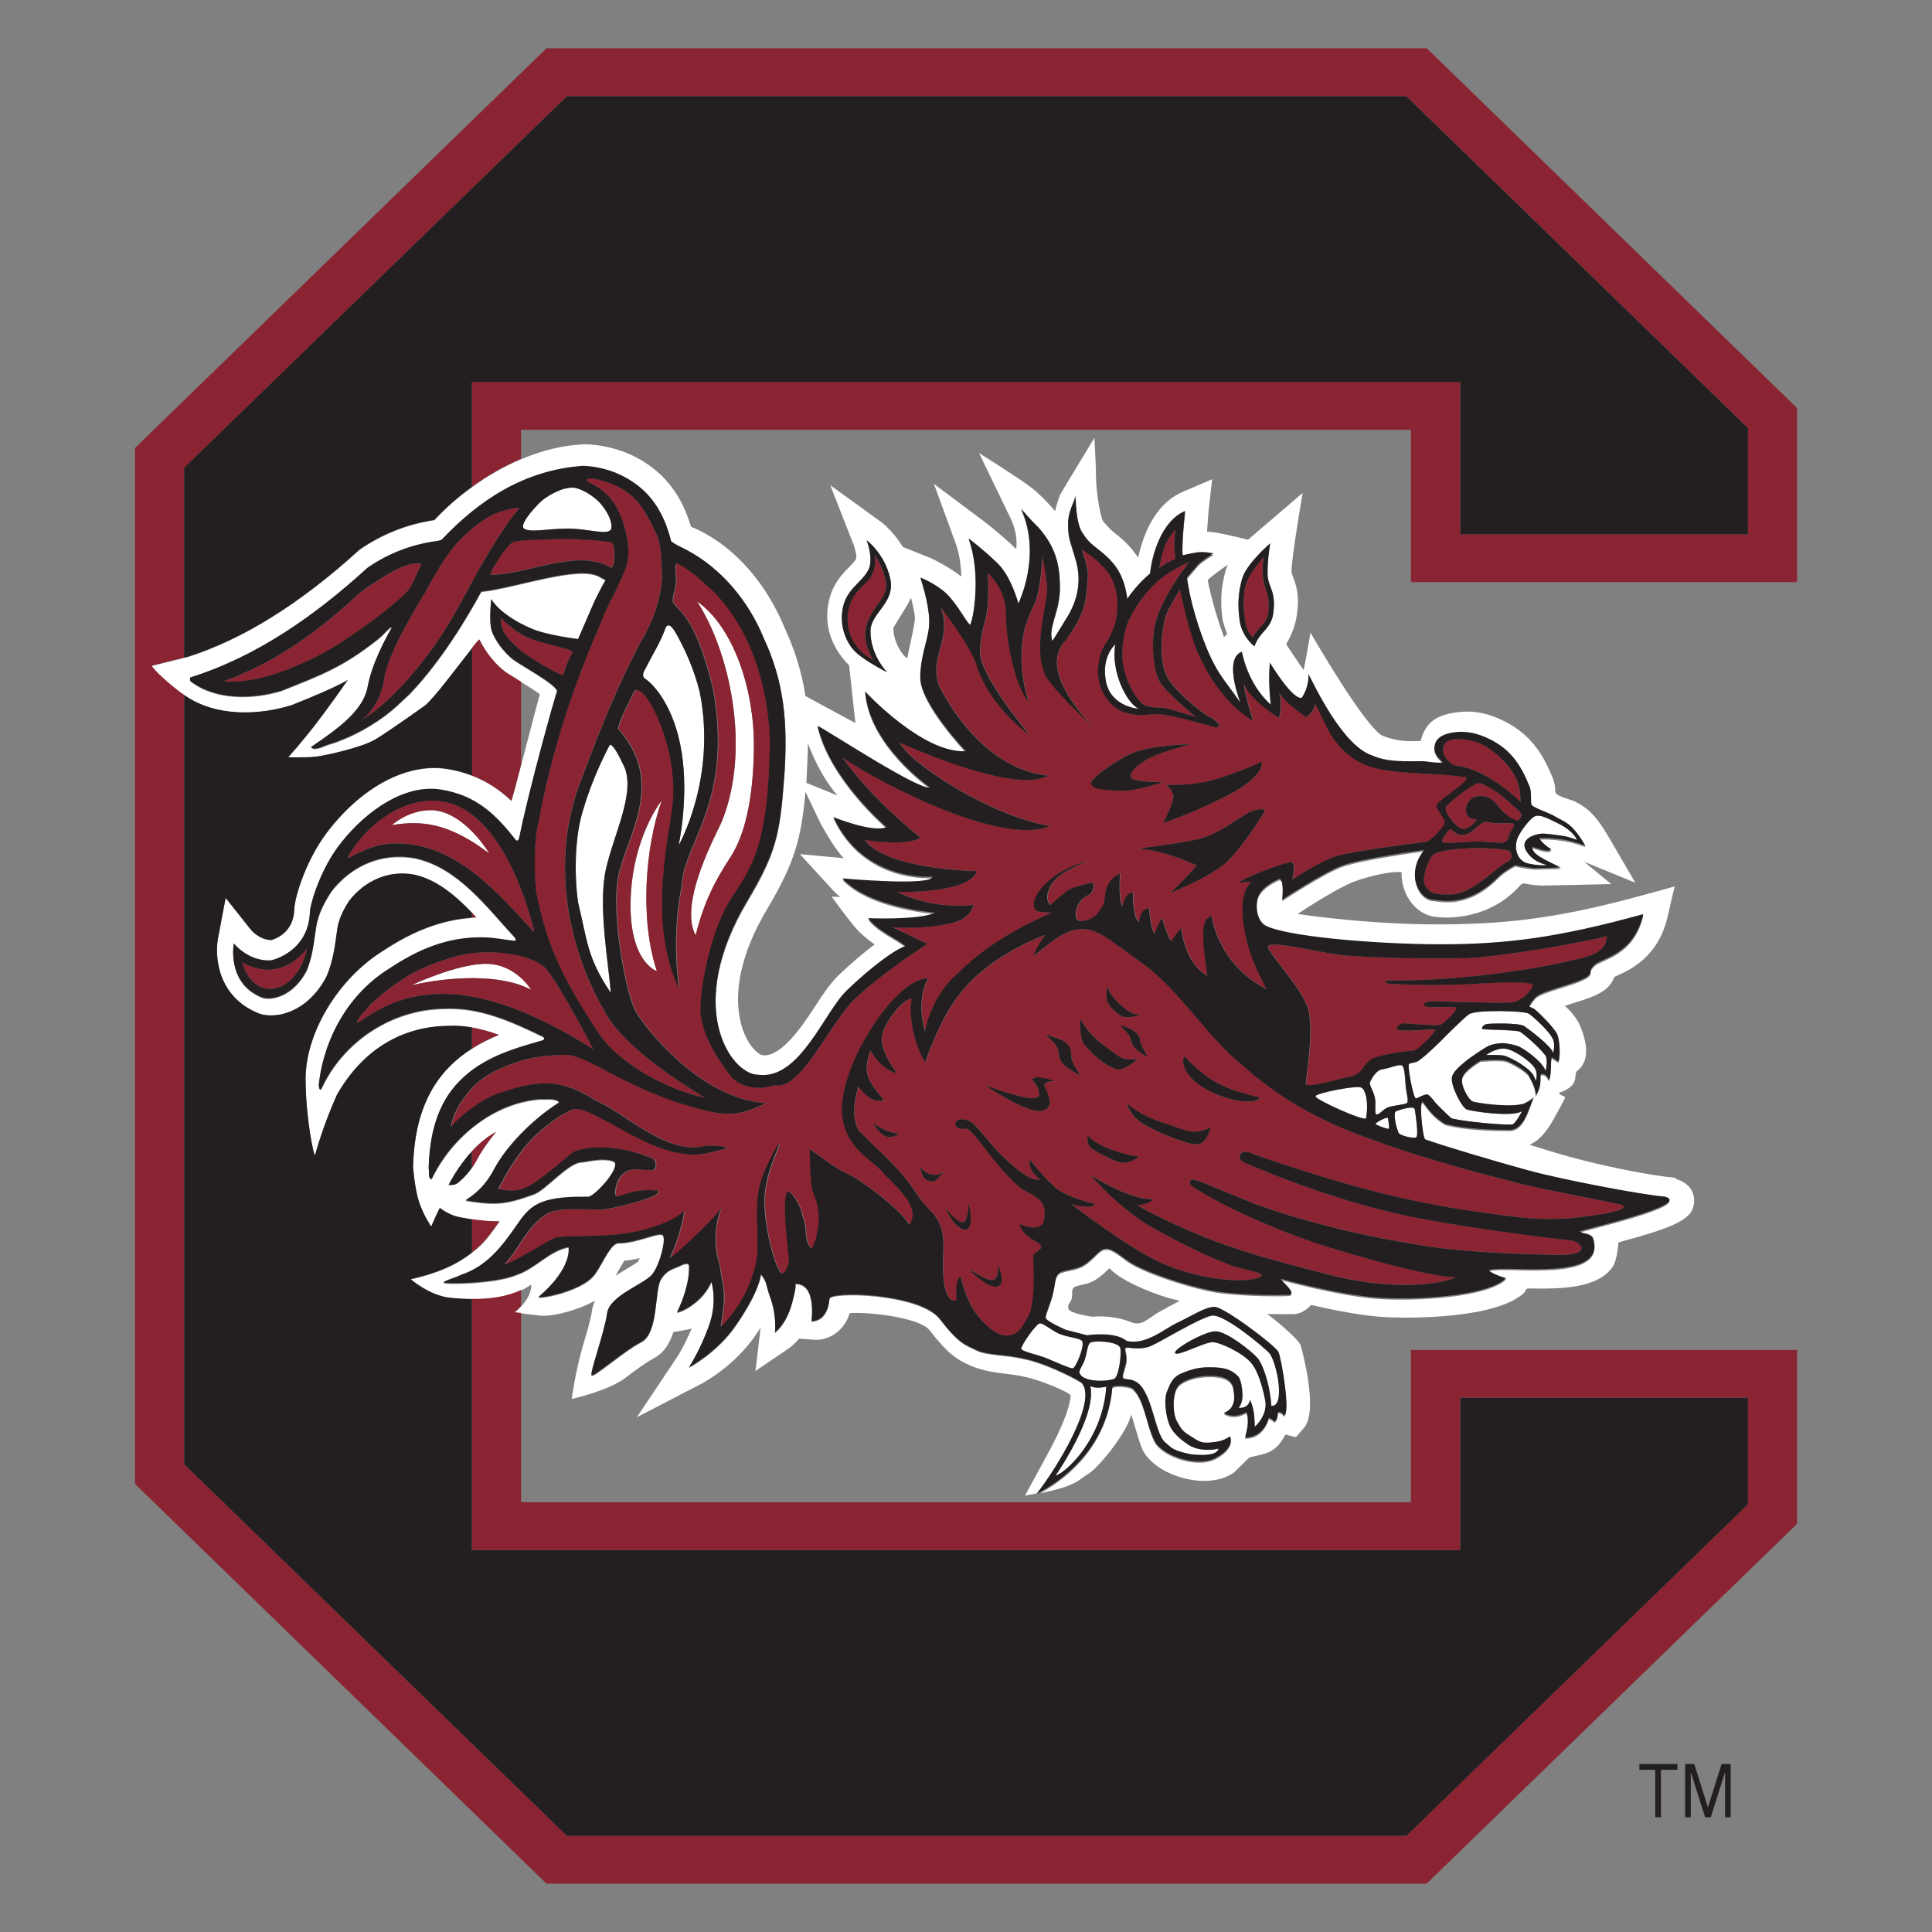<?xml version="1.0" encoding="UTF-8"?>
<svg id="Layer_1" xmlns="http://www.w3.org/2000/svg" version="1.1" viewBox="0 0 200 200">
  <rect x="0" y="0" width="200" height="200" fill="#808080" stroke="none"/>
  <!-- Generator: Adobe Illustrator 30.0.0, SVG Export Plug-In . SVG Version: 2.1.1 Build 123)  -->
  <defs>
    <style>
      .st0 {
        fill: #231f20;
      }

      .st1 {
        fill: #8a2432;
      }

      .st2 {
        fill: #fff;
      }
    </style>
  </defs>
  <path class="st2" d="M143.09,115.89c-.15.05-.72.4-.68.43-.05.16,1.26.6,1.37.54.1-.05-.05-.91-.08-1.08-.03-.18-.45.05-.6.11"/>
  <path class="st2" d="M114.5,70.61c.56,2.6,3.38,2.76,3.38,2.76-1.26-.57-2.92-3.92-2.42-6.66,0,0-1.5,1.21-.96,3.9"/>
  <path class="st2" d="M64.43,79c-1-2.14-1.31-1.89-1.31-1.89,0,0-1.7,3.11-2.7,6.55-1.03,3.06-.93,7.44-.57,9.8,1,4.14.93,5.65,3.36,9.3-.14-2.6-1.36-8.87-.5-12.74.86-3.86,3.29-8.29,1.72-11.02"/>
  <path class="st2" d="M62.3,52.29c-.83-1.04-2.29-1.78-2.95-1.81-1.15-.09-2.82.89-3.52,1.58-.71.71-1.86,2.03-1.68,2.56.44.62,2.73.06,4.76.09,1.96.03,3.97.71,4.32.09.22-.4-.09-1.48-.93-2.51"/>
  <path class="st2" d="M72.44,71.66c-.56-2.28-1.49-4.43-2.65-6.43-.17-.26-.62-.82-.88-.26-.54,1.53-1.44,2.93-2.15,4.34-.17.28-.31.65-.03.91.9.57,3.08,2.9,3.84,7.69.75,4.77-.32,9.6-.32,9.6,0,0,3.97-6.92,2.19-15.85"/>
  <path class="st2" d="M173.48,121.93c-2.08-.16-8-1.2-13.29-2.85l-1.85-.57c1.32-.6,2.05-1.88,2.54-2.74.15-.26,1-1.81,1.12-2.09.12-.28-.8-.28-.54-.59.22-.06.42-.14.62-.25,1.44-.76.77-1.66,1.2-1.99.18-.13.32-.29.42-.42.94-1.21.33-3.15-.11-4.2-.51-1.21-1.6-2.1-1.6-2.1.28-.09.57-.18.8-.26,1.28-.4,2.49-.78,3.32-1.38.73-.54,1.02-1.37,1.02-1.37.09-.04.19-.09.28-.12,1.37-.63,4.24-1.93,5.21-6.06l.73-3.17-3.13.86c-8.35,2.29-13.52,2.98-20.5,3.06-7.89.09-15.39-1.08-15.39-1.08,1.12-.75,4.34-2.79,5.84-3.34,1.34-.5,3.7-1.12,4.92-.98-.02.77.14,1.52.45,2.22.65,1.44,1.93,2.37,3.27,2.42.03.01,4.69.66,8.2-2.89.34-.34.51-.63.75-.58.94.17,1.58.21,1.78.22l7.26-.16-2.81-2.31,5.3,2.17-2.89-4.95c-1.36-2.3-2.28-2.91-3.44-3.5-.18-.1-1.96-.51-1.95-.95,0-.51-.1-1.15-.42-1.78-1.1-2.7-2.6-4.41-4.88-5.55-1.64-.82-3.08-1.11-4.67-.94-2.91.3-3.56,1.57-3.99,3-1.05.01-2.08.13-3.83-.5-1.75-.62-7.47-10.57-7.56-10.72,0,0-.27,1.67-.7,3.88-.42-.55-1.82-2.69-1.82-2.69.43-.68.92-1.76,1.1-2.95.3-1.95,0-2.97-.36-3.93-.13-.34-.18-.47-.18-.68-.03-1.24,1.15-8.09,1.15-8.09,0,0-4.27,3.66-5.65,4.84-1.09-.27-3.45-.84-4.25-.84l.16-2.12.37-3.3-3.05,1.31c-3.04,1.3-4.19,4.83-4.6,6.79-.31-.39-.63-.83-.63-.83-.75-.88-1.39-1.37-1.89-1.77-.43-.33-1.04-1.06-1.16-1.21-.08-.14-.73-2.32-.7-5.32-.04-1.12-.16-3.25-.16-3.25,0,0-3.49,5.74-3.55,5.89-.27.67-.52,1.68-.52,1.68,0,0-1.24-1.47-2.37-2.36-1.13-.9-5.5-3.64-5.5-3.64l3.08,6.37c1.08,2.04.76,3.56.76,3.56-1.51-1.47-3.22-2.77-3.29-2.83l-5.22-3.91,2.24,6.13c.4,1.09.56,2.32.6,3.46-1.11-.88-2.89-1.79-3.08-1.87,0,0-1.84-.74-2.98-1.19-.89-1.46-1.99-2.4-2.16-2.52,0,0-5.35-3.88-5.35-3.87l2.41,6.15c.16.41.33,1.18.28,1.4-.09.27-.38.56-.75.94-.67.67-1.58,1.62-2,3.17-.73,2.66.15,5.13,2.01,6.99l.65,5.97c-1.53-.81-5.17-2.8-5.17-2.8-.37-2.42-1.1-4.79-2.13-6.99-1.79-4.39-5.08-8.61-9.72-10.54-.73-2.45-1.9-4.34-3.56-5.75-1.98-1.68-4.44-2.64-7.27-2.78-2.29.05-4.58.63-6.75,1.55-1.81.77-3.53,1.76-5.09,2.9-1.46,1.05-2.78,2.22-3.89,3.42-2.82.42-5.41,1.46-7.74,3.06-6.1,5.56-12.08,9.31-17.85,11.12l-.31.07-3.38.84c.67,1.02,3.08,2.83,3.08,2.83.1.08.21.13.3.19,3.23,2.3,7.74,2.1,11.09,1.06,5.09-2.02,5.85-2.64,5.85-2.64-1.86,2.71-3.63,4.98-3.63,4.98,0,0-1.45,1.83-2.55,3.05,0,0,1.88.05,2.89-.07,1.01-.12,4.78-.96,6.15-1.79,1.37-.83,5.06-3.45,5.1-3.48.99-.79,3.58-4.31,4.9-5.96.45-.58.76-.94.79-.87.61,1.33,1.78,2.69,2.74,3.38.14.11.83.52,1.56.98.85.52,1.75,1.09,1.92,1.26-.48,1.74-1.27,4.83-1.92,7.31-.47,1.81-.87,3.32-1.01,3.74-1.11-1.05-2.43-1.98-4.08-2.61-.78-.3-1.63-.54-2.58-.69-4.01-.63-8.54,1.68-12.11,6.15-2.38,2.91-3.68,7.04-3.72,8.44-.09,2.25-1.78,2.94-2.36,3.12-1.22,0-2.1-1.03-2.1-1.03l-2.64-3.33-.79,4.17c-.37,2.01.02,6.22,4.37,7.85,1.66.49,4.83-.09,6.84-3.83.67-1.53.87-3.03,1.03-4.23.04-.31.08-.59.12-.85.15-.88.54-1.75,1.21-2.8,1.71-2.19,4.18-3.18,6.72-2.72,2.29.5,4.21,2.09,5.99,3.94.15.16.3.32.45.49-.15,0-.31.02-.45.04-3.07.22-6.03,1.32-9.16,3.4-4.58,2.81-8.26,8.62-8.05,13.78.06,3.74.82,7.43.97,7.42,0,0,.75-2.91,2.26-6.25,2.69-4.73,6.77-7.08,11.48-7.15.85-.05,1.69.02,2.5.16.95.16,1.87.42,2.8.76-.95.39-1.89.86-2.8,1.43-.79.51-1.56,1.09-2.27,1.81-2.46,2.46-3.71,5.88-3.82,10.44,0,0,.16,2.27.64,3.69.49,1.43,1.24,2.48,1.24,2.48.65-1.51.89-1.93.89-1.93,0,0,.94.77,2.09.97.44.09.85.16,1.24.22,1.17.17,2.11.22,2.85.21-.93,1.29-1.51,2.21-2.85,3.23-.34.26-.72.53-1.18.81-2.26,1.4-5.18,1.92-5.17,1.94,0,0,1.94,1.72,4.09,1.93.64.07,1.41.12,2.25.13,1.62.02,3.47-.16,5.09-.93.36-.16.72-.37,1.05-.6,0,0,.16.97-1.05,2.27-.19.2-.41.42-.67.64l.67.07,1.8.21c.97.21,3.83-.38,5.86-1.53-.15.33-.27.68-.32,1.07-.11.82-.57,2.37-.94,3.61-.76,2.57-1.16,5.5-1.16,5.5,0,0,3.73-.82,5.53-2.16.96-.73,2.17-1.63,2.93-2.03,1.11-.57,1.71-1.6,2.07-2.74,0,0,1.45-.21,1.89-.37-.74,1.78-1.49,2.95-1.5,2.95l-4.17,6.24,6.67-3.46c.13-.07,3.34-1.75,5.56-4.95.2-.29.39-.57.57-.86,0,.16-.53,4.49-.53,4.49l3.53-2.4c.14-.1.53-.4.99-.96l1.56.12c1.21.09,3-.6,3.69-2.76,2.26-.14,7.29.53,8.24,1.75,1.91,2.48,2.82,3.02,4,3.57.96.5,2.5.81,3.7.94.7.08,1.43.16,2.21.35,1.34.23,4.7,1.62,4.71,1.92-.02.69-.39,2.49-2.65,6.55-.35.63-.54,1.03-2.07,3.81,0,0,.57-.1,1.32-.24,1.84-2.36,6.25-9.38,4.56-11.37-1.21-.79-4.37-2.22-6.02-2.49-1.78-.45-3.82-.34-4.93-.91-1.11-.57-1.68-.54-3.76-3.23-2.08-2.68-11.56-2.89-11.41-2.04-.21,2.42-1.86,2.29-1.86,2.29,0,0,.57-3.97-1.69-3.86.06.02.15.27-.34,2.05-.62,2.21-1.75,2.98-1.75,2.98,0,0,.21-1.7-.46-3.55-.58-1.62-.29-1.54-.98-2.47-.15.87-.67,2.47-2.62,5.3-1.96,2.83-4.84,4.33-4.84,4.33,0,0,1.13-1.7,2.06-4.27.93-2.57.26-4.58.26-4.58,0,0-.4,1.1-1.58,2.08-1.18.98-1.98,1.08-1.98,1.08.57-1.15,1.33-3.13,1.24-4.92-.17-.22-.51-.08-.73,0-.76.43-1.48.37-2.17,1.5-.69,1.13-.23,5.55-2.03,6.48-1.8.92-4.94,3.71-5.15,3.45-.2-.26,1.34-4.48,1.6-6.39.25-1.9,3.96-3.04,4.73-4.11.77-1.08,1.38-3.48,1.06-3.97-.31-.47-2.58.79-4.65.79-.93.07-1.85,2.85-2.79,3.65-1.58,1.44-5.35,2.13-5.44,1.93,3.58-3.07,3.1-5.16,3.1-5.16-2,.36-3.41,2.2-5.36,2.85-2.15.94-7.62,1.02-7.59.79.57-.34,1.24-.45,1.83-.77,2.62-.85,4.23-2.94,5.66-5.01,1.43-2.07,2.22-3.15,7.44-3.07.58.14,3.51-3.01,2.72-3.65-1.15-.5-3.17.12-3.51.07-1.43.28-3.5,2.79-4.72,3.29-2.93,1.07-3.98,1.17-7.11.67-.08-.08,1.64-.77,2.91-3.19,1.27-2.41,3.98-5.19,6.69-6.91l.06-.11c-.51-.42-1.33-.22-1.95-.28-4.83.36-9.2,3.96-11.24,8.27-.45-.11-.2-.77-.31-1.1.09-3.42.84-6.68,3.25-9.09,2.42-2.42,5.53-3.31,8.61-4.18.14-.11.11-.25,0-.36-3.19-1.53-6.49-3.1-10.3-2.91-5.42.08-10.45,3.42-12.68,8.33-.28.11-.2-.28-.26-.43.54-4.85,3.11-9.48,7.4-12.1,2.85-1.9,5.96-3.25,9.63-3.17,1.16,0,2.2.26,3.27.36.17-.07.08-.31-.03-.39-2.94-3.18-5.87-7.22-10.3-8.18-3.42-.63-6.55.73-8.64,3.41-.81,1.23-1.37,2.38-1.59,3.67-.22,1.29-.31,2.97-1.02,4.62-1.43,2.64-3.6,3-4.51,2.74-3.79-1.43-3-5.62-3-5.62,0,0,1.5,1.9,3.86,1.76,0,0,3.86-.8,4.02-4.99.02-.86,1.13-4.62,3.27-7.24,2.66-3.33,6.57-6.03,10.28-5.45,3.71.59,5.73,2.62,7.79,5.25.23.14.31-.19.34-.33.99-4.92,3.65-14.43,3.91-15.14-.21-.75-3.61-2.57-4.5-3.22-.9-.65-2-2.08-2.29-3.07-.29-1.01-.03-3.22-.03-3.22,0,0,.82,1.64,4.19,3.07,1.54.68,4.8,1.08,4.8,1.08l1.69-3.9s.72-1.51,1.16-2.21l-.59-.32c-2.1-1.31-8.68,1.13-12.28,1.51-1.41,2.56-3.97,6.97-7.39,10.57-1.44,1.32-2,2-4.07,3.28-2.07,1.28-4.01,1.89-4.36,1.98-.36.09-1.41.71-1.81.27,2.96-1.99,5.42-3.84,5.86-6.22.44-2.38,1.76-4.85,2.51-6.17-.2-.14-.88.84-1.58,1.33-3.58,2.8-5.77,3.59-9.81,5.21-3.02.93-6.91.99-9.46-.99-.06-.08-.06-.28,0-.37,6.83-2.14,12.87-6.37,18.32-11.34,2.2-1.52,4.66-2.45,7.34-2.8l.34-.11c3.76-3.96,8.44-7.23,14.68-7.65,2.2.11,4.26.87,5.96,2.3,1.72,1.47,2.63,3.48,3.13,5.51.51.4,1.1.62,1.61.9,3.69,1.95,6.46,5.42,7.96,9.09,2.09,4.48,2.55,8.68,2.12,14.55-.43,5.87-.86,7.73-3.72,12.59-6.73,11.16-1.78,18.12,1,18.17,4.32.62,6.83-6.44,9.21-8.73,2.38-2.29,4.95-4.24,6.08-4.58-.93-.8-3.01-1.64-3.86-2.88,0,0,5.25.22,6.95-.57,0,0-6.85-.51-9.63-3.55,0,0,9.33.85,9.32-.19,0,0-7.06.65-10.25-6.16,0,0,4.06,1.66,5.5,1.04,0,0-5.87-4.98-7.14-10.49,1.24.62,10.5,6.7,11.66,6.39,0,0-6.32-4.38-6.73-9.94,0,0,5.93,6.44,10.42,6.18,0,0-4.79-5.04-4.72-7.73.07-2.68,1-4.04.93-5.93-.07-1.9-.91-4.32-.91-4.32,0,0,1.56.6,2.66,1.63,1.11,1.05,1.99,2.83,2.47,3.26.31-.31,1.22-5.23-.14-8.94,0,0,1.57,1.17,3,2.58,1.43,1.39,2.15,4.15,2.15,4.15,0,0,2.45-5.01.29-9.8,0,0,1.13,1.32,1.72,1.86,1.83,2.04,2.29,3.83,2.29,6.3s-1.3,4.16-.77,5.53c0,0,.33-.52,1.56-2.53,1.21-2,1.37-4.04.86-5.85-.51-1.81-.82-2.29-.8-3.65-.05-1.34.61-2.25.75-2.95.06-.08-.03,2.89.84,3.94.88,1.38,1.76,1.44,3.08,3.01,1.32,1.55,1.45,3.69,1.45,3.69,0,0,.82-1.34,2.36-2.64.18-1.8,1.13-5.41,3.63-6.47-.41,3.73-.25,4.59-.25,4.59,0,0,.67-.17,1.47-.3.79-.12,1.72.11,1.72.11,0,0-1.2.71-1.57,1.12-.37.41-1.18,1.38-1.18,1.38.12.66.38,2.85,1.71,6.44,1.35,3.59,2.26,4.18,3.82,6.49.05-.02-1.83-4.51.16-5.26,0,0,.56,3.34,3,5.48,0,0-.32-2.36-.1-4.35,0,0,2.33,3.86,3.29,3.64,0,0,.76-1,.7-2.45.52.91,3.49,7.43,6.63,8.42,1.89.88,4.71.48,5.58.62.86.13,1.72.16,1.69.08-.39-.44-1.01-.88-.83-1.77.18-.89,1.13-1.23,2.15-1.35,1.02-.1,2.09,0,3.59.75,1.51.75,2.9,1.94,3.97,4.62.46.79.09,1.95.38,2.23.5.37,1.62.71,2.22,1.04,1.16.71,1.82.61,3.29,3.12-2.36-.97-4.8-.79-4.8-.79,0,0,.43.67,1.25,1.14-.22.46-1.88-.29-1.96-.22.05.78,1.15,1.22,2.95,2.12l-2.67.07s-.82-.04-2.04-.32c0,0-1.11.57-1.78,1.25-3.19,3.22-6.02,2.36-6.7,2.33-1.58-.06-2.86-2.79-.93-5.15,0,0-6.44.86-8.48,1.61-2.04.75-6.23,3.54-6.23,3.54,0,0,.26-2.25-.32-2.15-.79.34-2.04,1.08-2.25,2.11-.22,1.03.06,2.13.71,2.64,1.76,1.15,11.31,2.02,18.29,2.02s12.34-.76,20.95-3.12c-.99,4.25-4.31,4.52-5.07,5.26-.75.75-.06.7-.7,1.18-1.13.8-4.78,1.45-5.42,2.2-.65.74-.62.94-.62.94,0,0,.22.04.54.25.32.22,2.07,1.93,2.36,2.62.28.67.34,2.47.09,2.79-.31-.22-.66-.44-.66-.44-.18.25.02,2.14-.35,2.33-.09-.48-.52-.62-.7-.62-.34.15.22.93-.62,2.25.05-.77-.5-1.68-.72-2.1-.22-.42-1.74-1.35-2.4-1.52-.66-.18-2.58,0-2.58,0,0,0-1.61.92-1.88,1.72-.27.8.67,2.37,1.07,2.51.39.15,3.69.63,5.11.27.2,0,.96-.44,1.19-.71-.53,1.23-.99,3.38-2.5,3.38-1.51,0-4.57-.06-6.66-.62-1.08-.65-1.6-1.3-2.31-2.27-.42-.22-.01,3.77.26,3.88,2.37.82,7.06,2.21,10.58,3.18,3.52.97,11.75,2.54,14.21,2.74,3,.82-8.69,3.45-8.81,3.6.42.31.93.12,1.35.62,1.66,4.65-8.67,2.85-10.67,3.36l-.09.08c.51.42,1.78.79,1.78.79-1.89,1.85-9.33,2.29-13.34,2-4.01-.28-10-1.95-10-1.95.14.28,1.79,1.61.84,1.66-.95.05-4.21.06-6.95-.27-2.74-.33-8.23-2.13-9.79-3.31-1.56-1.18-1.92-1.31-2.44-1.14-.51.16-1.18,1.14-2.05,1.65-.88.52-2.06.47-2.53.82-.46.37-.36,1.03-.67,2.22-.31,1.18-.77,2.06-.72,2.42.05.35,2.06,1.23,2.06,1.23l2.22.57s2.91-.44,4.12.6c2.04.43,3.83-1.26,5.29-1.93,1.47-.68,2.83-1.6,3.79-1.61.97,0,6.3,4,6.62,4.68.32.68,1.32,6.76.5,6.52-.18-.39-.57-.29-.57-.29,0,0,.04.79-.39.97-.07-.22-.54-.39-.54-.39,0,0-.5,2.08-2.46,2.03.57-2,.12-2.62.12-2.62,0,0-1.15.8-2.32.09,1.5-.53,1-2.35,1-2.35,0,0,.09-1.23-1.63-1.44-1.72-.22-3.4.28-4.04.93-.65.65-.67,2.83-.18,3.72.5.89.61,1.03,1.36,1.5.75.47,1.08.78,2,.7.93-.09,1.39-.15,2.14-.65.47,1.17-1.24,2.09-1.24,2.09-1.87,1.27-5.77-.02-6.59-1.63-.82-1.62-1.05-4.3-2.22-5.37-.28-.36-2.13-.45-2.15-.14-.5,5.82-4.54,9.22-7.45,10.81.95-.19,2.1-.47,2.81-.75,1.36-.56.98-.5,2.22-1.3,1.24-.81,4.08-4.5,4.34-6.02.06-.37.82,2.79,1.23,3.59.67,1.32,2.28,2.41,4.29,2.93,1.98.51,3.84.3,5.13-.57l1.63-1.59,1.29-.3c1.97-.46,2.31-2.11,2.47-2.06.37.1.97.27,1.08.24l.82-.96c1.57-1.81-.35-8.52-.37-8.57-.24-.51-1.8-1.96-3.44-3.19,1.17.02,2.43.02,2.84,0,.93-.05,1.7-.94,1.7-.94,2.13.49,4.95,1.06,7.24,1.23,2.96.21,12.05.2,14.86-2.54,0,0,.14-.4.34-.4,3.43.06,7.16.02,8.75-2.2.51-.72.62-2.57.62-2.57,6.21-1.68,7.83-2.46,7.84-4.34,0-.4-.13-1.73-1.92-2.23M64.63,130.51c.55-.05,1.1-.15,1.6-.27-.07.14-.14.27-.21.38-.18.18-1.94,1.2-2.31,1.45.11-.19.73-1.29.92-1.56M48.85,119.18c.7-.76,1.55-1.5,2.5-2-.8.96-1.49,1.95-1.99,2.9-.16.31-.33.57-.51.82-.64.91-1.3,1.44-1.55,1.62-.32.22-.8.12-.86.16,0,0,.88-1.83,2.42-3.5M87.35,88.84l-4.54-.42,3.38,3.7c.25.3.79.73.79.73l-.89-.03s1.59,2.18,2.29,3.01c.7.83,1.37,1.37,2.16,1.94-1.31.98-2.69,2.19-3.79,3.25-.88.86-1.68,2.09-2.53,3.4-1.47,2.26-3.52,5.07-5.32,4.81-.23-.03-1.05-.54-1.7-1.9-.77-1.6-2.08-6.11,2.32-13.4,2.73-4.64,3.43-7.1,3.86-11.96l1.57,3.29c1.6,2.9,2.41,3.58,2.41,3.58M86.72,82.36l-3.24-1.32c0-.13.15-3.02.16-4.09,1.34,3.61,3.07,5.41,3.07,5.41M91.83,69.59s-2.47-1.25-3.36-2.19c-.9-.92-1.68-2.78-1.15-4.75.54-1.96,2.22-2.51,2.72-4,.29-1.22-.32-2.72-.32-2.72,0,0,1.83,1.32,2.43,3.9.61,2.57-2,3.58-2.03,5.47-.04,2.54,1.72,4.29,1.72,4.29M93.91,68.15c-.5-.29-1.45-1.74-1.43-3.11,0-.18,1.51-2.36,1.83-3.17.14.63.38,1.52.4,2.09.02.65-.67,3.42-.79,4.18M126.54,64c.07.6.5,1.63.5,1.63l-.33.32c-.93-2.49-1.5-4.86-1.68-5.86-.03-.19,2.06-1.62,2.06-1.62,0,0-.16.45-.18.49-.49,1.63-.61,3.3-.37,5.03M131.78,63.69c-.36,1.58-1.36,1.64-1.92,3.22,0,0-1.35-1-1.55-2.82-.19-1.35-.16-2.77.3-4.27.46-1.5,2.87-3.57,2.87-3.57,0,0-.29,1.72-.27,3.17.03,1.45.97,1.69.56,4.27M119.85,135.89c-.94.57-1.64,1.4-2.68,1.01-2.08-.85-4.05-.59-4.05-.59,0,0-2.34-.31-2.51-.8-.16-.48.23-.67.33-1.06.12-.5-.06-.87.22-1.16.27-.27,1.35-.27,2.09-.71.64-.37,1.13-.85,1.53-1.23.14-.13-.05-.06.82.59,1.12.85,4,2.17,6.53,2.72-.22.11-1.82.96-2.28,1.24"/>
  <path class="st2" d="M155.84,108.57c-.97-.13-2.01.66-2.01.66,0,0,1.57-.05,1.96.08.39.13,1.83.77,2.67,1.66.22.22.35.39.53.95.19-.71.02-1.14-.13-1.37-.36-.61-2.05-1.85-3.02-1.98"/>
  <path class="st2" d="M153.9,106.01c.35-.07,3.4-.15,3.9.22.5.36,2.76,2.02,3,2.8.13-.79.13-1.28-.18-1.7-.35-.65-1.9-2.1-2.36-2.39-.46-.31-5.5-.44-6.2.07-.7.51-2.91,2.77-2.91,2.77,0,0-2.01,1.99-2.51,2.15-.51.15-.5.09-.75.2-.25.1.43,3.59.68,3.59s1.02-.58,1.32-.35c.31.23.72.81.72.81,0,0,1.06,1.08,1.61,1.57.11.17,4.33.72,6.29.68.35,0,1.07-1.39,1.07-1.39-1.06.66-5.23,0-5.73-.17-.5-.19-1.7-2.47-1.54-3.35.15-.89,2.38-2.35,2.38-2.35,0,0,1.14-.79,1.49-.92.63-.26,1.46-.26,1.46-.26,0,0,.76.07,1.44.29.68.22,2.72,1.73,2.92,2.62.18-.8.18-1.55-.13-1.75-.35-.54-2.11-2.12-2.54-2.34-.43-.2-3.83-.18-3.9-.28-.07-.11.11-.43.47-.5"/>
  <path class="st2" d="M145.06,110.26c-.4-.08-1.28.33-2.03.44-.58.08-1.07.98-1.21,1.29-.14.32.29.81.48,1.58.18.78-.1,1.79.21,1.79s.68-.57,1.21-.75c.54-.18,1.58-.26,1.86-.39.29-.14,0-1.01-.07-1.64-.07-.64-.07-2.24-.46-2.31"/>
  <path class="st2" d="M144.74,117.11c-.14.43,1.58.78,1.86.64.28-.14-.06-2.43-.14-2.89-.09-.47-1.54.03-1.94.18-.4.14.11,2,.21,2.08"/>
  <path class="st2" d="M141.42,115.76c.29-1.65-.05-3.18-.62-3.21-.68-.14-4.43.59-4.61.92-.18.32,5.12,2.68,5.23,2.3"/>
  <path class="st2" d="M109.53,138.01c-.82-.42-1.52-1.03-1.88-1.03s-1.98,2.32-1.93,2.63c.06.31,1.71.61,2.69,1.02.98.41,2.32,1.02,2.63,1.02s1.33-2.43.96-2.84c-.16-.31-1.64-.4-2.47-.8"/>
  <path class="st2" d="M114.53,143.54s-1.01.28-1.66-.06c.72,3.08-3.6,9.28-3.6,9.28,1.05-.26,4.91-3.78,5.27-9.22"/>
  <path class="st2" d="M116.41,142.74c.36.14,1.41-.15,2.2,1.5.79,1.43,1.2,4.36,1.99,5.05.79.68.86.89,2.79,1.29,1.9.18,2.68-.09,2.79-.6-2.29.47-3.38-.59-3.38-.59,0,0-1.2-.74-1.66-1.77-.47-1.03-.61-2.77-.32-3.49.29-.71.54-1.54,1.5-1.93.68-.28,1.56-.64,2.74-.64s2.27,0,3.17.97c.3.42.39,1.34.39,1.54.15,1.15-.38,1.68-.38,1.68,0,0,1,.17,1.2-.82.29.79.44,1.23.47,2.8,0,0,1.53-1.25,1.03-3.01,0,0-.46-2.47-1.38-3.59-.89-1.07-3.17-2.13-4-2.17-.82-.03-3.62,1.5-3.89,1.14-.27-.35,3.1-2.31,4.25-2.26,1.14.07,3.57,1.98,4.29,2.77.75,1,1.31,3.19,1.42,4.94,1.5.14.58-4.48-.18-5.43-.5-.58-4.76-4.18-6.01-3.91-1.25.25-5.12,2.61-6.22,3.11-1.2.54-2.41.12-2.63.22-.25.1.22.78,0,1.71-.21.93-.52,1.36-.16,1.51"/>
  <path class="st2" d="M115.33,142.74c.46-.16.79-2.46.64-3.17-.14-.71-2.63-.81-3.06-.59-.32.04-.41,1.12-.59,1.67-.25.8-.75,1.27-.54,1.55.33.82,2.55.89,3.55.54"/>
  <path class="st2" d="M159.49,86.31c.46-.06,1.71.14,2.28.22.57.07,1.48.42,1.48.42,0,0-.26-.86-1.91-1.69-.82-.39-1.76-.94-2.33-.8-.58.14-1.74,1.76-1.96,2.44-.22.67-.2,2.04,1.02,2.47,1.36.32,2.15.19,2.15.19,0,0-1.75-.27-2.36-1.77-.32-1.07,1.18-1.42,1.63-1.47"/>
  <path class="st2" d="M40.56,85.42c3.55-.62,6.33.1,10.09,2.93,0,0-2.47-4.22-5.82-4.48-2.52-.09-4.27,1.55-4.27,1.55"/>
  <path class="st2" d="M42.57,101.99c3.81-.88,9.26-1.24,12.41.47,0,0-1.55-2.64-4.58-2.69-3.04-.05-7.83,2.22-7.83,2.22"/>
  <path class="st2" d="M75.66,88.66c1.34-2.09,2.36-5.72,2.38-11.5.02-5.78-2.09-12.26-5.88-14.9,3.43,5.29,5.58,15.31,2.58,22.75-.35.9-4.58,8.45-2.72,11.81.85-3.43,2-5.65,3.65-8.16"/>
  <path class="st2" d="M65.29,93.09c-.21,6.52,2.72,7.44,2.72,7.44-1.79-5.36-1.22-12.81.5-17.68,0,0-3.01,3.72-3.22,10.23"/>
  <path class="st1" d="M49.64,66.21c-.03-.07-.34.29-.79.87v13.2c1.65.63,2.96,1.55,4.08,2.61.15-.42.54-1.92,1.01-3.74v-8.58c-.72-.45-1.41-.87-1.56-.97-.96-.69-2.13-2.05-2.74-3.38"/>
  <path class="st1" d="M186.03,42.24L147.7,5H56.57L13.97,46.38v107.23l42.6,41.38h91.12l38.34-37.24v-18h-39.97v15.76H53.94v-19.6l-.67-.07c.26-.22.48-.44.67-.64v-1.67c-1.62.77-3.47.95-5.09.93v26h102.31v-15.77h29.79v11.02l-35.36,34.33H58.69l-39.62-38.47v-79.64c-.1-.07-.2-.12-.3-.19,0,0-2.41-1.82-3.08-2.83l3.38-.84v-19.63L58.69,9.96h86.9l35.36,34.34v11.01h-29.79v-15.77H48.85v10.85c1.56-1.14,3.28-2.13,5.09-2.9v-3h92.12v15.77h39.97v-18.01Z"/>
  <path class="st1" d="M49.3,94.95c-.15-.16-.3-.32-.45-.49v.52c.15-.02.3-.04.45-.04"/>
  <path class="st1" d="M51.64,107.12c-.92-.33-1.85-.6-2.8-.76v2.19c.9-.58,1.85-1.05,2.8-1.44"/>
  <path class="st1" d="M48.85,129.65c1.34-1.02,1.93-1.93,2.85-3.23-.75.01-1.68-.04-2.85-.21v3.44Z"/>
  <path class="st1" d="M48.85,119.18v1.72c.18-.25.35-.51.51-.82.5-.95,1.19-1.94,1.99-2.9-.96.5-1.8,1.24-2.5,2"/>
  <path class="st1" d="M51.07,53.26c-.71.35-1.7.95-3.07,2.26-1.86,1.63-3.68,5.28-3.99,5.81-.3.53-4.01,6.4-4.23,8.99-.57,3.22-2.43,4.23-2.43,4.23,1.89-.9,4.94-4.1,6.57-6.3,2.38-3.01,3.87-6.04,5.72-9.43.9-1.55,2.74-4.68,4.02-6.09.45-.45-1.9.18-2.6.53"/>
  <path class="st1" d="M66.15,66.76c1.3-2.15,2.23-4.46,2.4-7.12-.14-1.55.03-3.18-.71-4.57-1.21-2.62-1.99-3.48-3.14-4.28-1.14-.8-3.97-1.63-3.94-1.1-.09.53,3.09.44,4.14,6,.47,2.53-.26,3.44-1.32,5.79-.54.93-.99,1.92-1.36,2.94-2.9,6.6-5.19,13.49-6.49,20.8-.48,1.35-.47,5.99-.19,7.38,1.19,5.82,3.05,9.23,6.3,14.17,1.92,3.05,6.8,5.94,11.16,6.87-9.22-5.51-10.45-9.02-10.45-9.02,0,0-7.16-11.16-2.51-23.61,1.81-4.82,3.7-9.68,6.09-14.25"/>
  <path class="st1" d="M53.09,56.12c-.4.27-.76.69-1.33,1.5-.05.14-1.14,1.71-.97,1.85,3.64.08,8.99-2.82,12.44-.71.37-.08.32-1.02.38-1.3-.09-.43.08-1.13-.42-1.36-1.47-.2-3.11-.31-4.69-.34-1.41.06-5.01.09-5.41.35"/>
  <path class="st1" d="M42.16,61.24c.48-.44.86-1.65,1.37-2.56,0,0,.3-.4-.44-.35-1.54.09-3.61,1.51-5.73,2.95-3.75,3.53-7.88,6.63-12.39,8.53-.56.36-1.27.39-1.8.76,3.13.14,5.9-.87,8.55-2.09,4.03-1.75,9.52-6.18,10.44-7.24"/>
  <path class="st1" d="M61.42,108.62s-3.48-6.71-4.86-8.3c-1.39-1.6-6.16-2.29-9.56-1.26-3.39,1.04-5.4,2-8.62,4.9-.46.6-1.24,1.22-1.44,1.95l.48-.26c4.47-3.15,11.13-5.19,24.01,2.97M50.4,99.78c3.03.05,4.58,2.69,4.58,2.69-3.14-1.72-8.6-1.35-12.41-.47,0,0,4.79-2.27,7.83-2.22"/>
  <path class="st1" d="M129.15,60.04c-.37.86-.53,1.99-.29,4.02.22,1.52.86,1.94.86,1.94.46-1.21,1.62-1.33,1.6-3.01.06-1.5-.35-1.67-.56-3.06-.16-1.02.05-2.31.05-2.31,0,0-1.29,1.56-1.67,2.42"/>
  <path class="st1" d="M117.1,63.72c-.76,1.19-1.09,3.51-.84,5.09.24,1.58,1.4,3.85,2.29,4.21.9.36,1.56.04,2.73.43,1.18.39,2.47.75,2.47.75-.98-.9-3.73-3.07-3.95-4.2-.04-.1-.68-1.88-.35-4.67.35-3.08,3.68-7.18,3.68-7.18,0,0-2.48,1.08-3.67,2.4-1.27,1.16-2.14,2.73-2.36,3.16"/>
  <path class="st1" d="M58.31,69.84c.25-.86.48-1.4.94-2.29.29-.36-2.89-.8-4.61-1.55-1.54-.67-2.79-2.04-2.79-2.04,0,0,.03.65.16,1.12.18.68,1.13,1.58,1.77,2.15.86.78,4.45,2.89,4.53,2.61"/>
  <path class="st1" d="M120.63,56.45c-.37.92-.63,2.36-.63,2.36.6-.45.97-.65,1.67-.95,0,0-.09-.57-.11-1.3-.01-.73.11-1.72.11-1.72,0,0-.67.7-1.04,1.61"/>
  <path class="st1" d="M152.57,76.73c-1.56-.38-3-.39-3.17.7-.16,1.09,1.13,1.77,1.13,1.77,0,0,1.66.11,3.7,1.34,2.04,1.23,3.16,2.48,3.16,2.48,0-.74-.09-1.62-.37-2.22-.54-1.61-2.9-3.7-4.45-4.08"/>
  <path class="st1" d="M156.1,82.92c-.43-.47-2.5-1.96-3.1-1.85-.61.11-3.33,2.26-3.33,2.48-.11.37.37,1.12.7,1.49.32.38.85.83,1.29.76.43-.07,1.09-.72,1.17-.85.14-.18-.13-.11-.38-.18-.95-.16-.98-1.73.12-2.22.68-.31,1.8-.25,2.67,1.09.56.75,1.55,1.24,1.76,1.29.2.03.54-.39.48-.6-.11-.45-.96-.93-1.39-1.4"/>
  <path class="st1" d="M147.53,91.66c.46.85,1.14.97,2.54.93,2.36.08,4.86-2.93,6.04-3.4.5-.32.4-.82.18-1.07-.22-.25-3.12-.37-4.08-.32-.96.04-3.15.21-3.79.64-.36.18-1.36,2.36-.89,3.22"/>
  <path class="st1" d="M40.91,87.3c6.21-.05,10.45,4.91,14.34,9.15l.03-.23c-.36-1.21-3.24-13.33-10.5-13.35-3.65.03-6.94,2.69-8.81,5.87l.17.03c1.47-.76,2.97-1.47,4.77-1.47M44.83,83.87c3.35.26,5.82,4.48,5.82,4.48-3.76-2.83-6.54-3.55-10.09-2.93,0,0,1.75-1.64,4.27-1.55"/>
  <path class="st1" d="M153.21,87.12c1.22.04,2.26.25,2.65,0,.39-.26.12-.52.76-1.41.65-.9-1.3-.2-2.74-.63-.29-.1-1.06.63-1.63,1.1-1.39.8-1.93-.47-2.14-.32-.22.14-1.01,1.16-.75,1.34.25.18,2.64-.11,3.86-.07"/>
  <path class="st1" d="M164.43,99c1.47-.57,1.77-1.06,1.94-2.09-1.93.54-10.47,2.09-14.51,2.28-4.23.08-8.47.02-12.64-.28-2.29-.17-8.49-1.85-7.9-.73.89,1.57,3.88,4.59,4.23,6.71.35,2.12-.08,5.09-.35,7.34.23.48,3.8-.66,4.88-.82,1.12-.38,1.01-1.26,2.11-1.88.7-.27,3.05-.71,4.18-.77.27.11,1.97-1.57,2.24-2.05.32-.33-2.69.15-3.71-.06-.7-.05.06-.71.44-.71s3.59.33,3.91.12c.32-.22,1.9-1.6,1.47-1.76-.43-.16-2.53.07-3.06-.1-.54-.17-.05-.54.64-.54s7.11.21,8.13.1c.8,0,2-.89,2.29-1.77.16-.48-4.69-.25-5.85-.16-1.16.1-6.04.23-9.15-.02l-.25-.17c-.03-.08,0-.16.09-.16,6.18.14,15.23-.93,20.9-2.49"/>
  <path class="st1" d="M87.75,63.72c-.25,3.26,2.64,4.62,2.64,4.62,0,0-1.03-1.58-.82-3.11.43-2.22,2.08-3.08,2.14-4.48.07-1.39-1.18-3.39-1.18-3.39,0,0,.32.92-.32,2.25-.61,1.07-2.29,1.67-2.47,4.11"/>
  <path class="st1" d="M27.92,100.39c-1.43.07-2.84-.76-2.84-.76,0,0,.59,2.63,2.84,2.75,2.2-.05,3.54-2.37,3.86-4.24,0,0-1.29,2.09-3.86,2.25"/>
  <path class="st1" d="M94.19,126.79c1-1.58-.45-3.12-2.61-5.24-1.03-1.39-3.56-2.32-4.22-5.3-1.3-4.72,5.2-15.03,8.75-14.98-1.34,2.47-.31,5.5-.31,5.5,0,0,.54-3.59,3.4-6.02,3.72-3.73,8.36-5.64,9.7-6.26-1.24-.1-1.56-.05-1.77-.48-.43-.8.91-3.52,5.45-4.88-1.83.85-3.44,1.49-3.97,3-.43,1.12.18,1.55.18,1.55,0,0,1.07-1.02,1.77-1.5.7-.48,2.62-.83,2.63-.8.16.37.05.69-.16,1.02-.22.32-.82.32-1.31,1.12-.29.5-.45,1.36-.18,1.68.27.33,1.43.07,2.08-.58.81-1.23.64-.78.86-2.18.27-1.67,1.51-1.99,1.51-1.99,0,0-.22,2.89.27,3.38.27-1.56,1.07-1.45,1.07-1.45,0,0-.05,2.78.64,3.06.11-1.5,1.02-1.4,1.02-1.4,0,0,.16,2.42.61,2.59.19-.81.73-1.62.73-1.62,0,0,.6,2.09.97,2.41.27-.53,1.02-1.34,1.02-1.34,0,0,.29,3.62,2.71,4.91-.85-5.5-.33-5.87.44-6.2,0,0,.51,4.92,5.68,7.61,0,0-1.35-2.56-1.82-4.18-.47-1.61-1.29-5.35.13-6.77.39-.51-1.86.26-.86-.31,1-.57,5.07-2.16,5.26-1.85.25.37.05,1.39-.03,1.75,0,0,2.9-1.92,4.72-2.47,1.83-.53,9.18-1.44,9.18-1.44.32,0,1.94-1.61,1.88-2.05-.06-.42-.94-1.44-.86-1.71.18-.61,4.25-2.99,2.84-2.95-3.97-.55-8.27-.14-10.79-1.51-2.97-1.61-3.62-4.3-4.66-6.17.21.64-.86,1.5-.86,1.5,0,0-2.24-1.47-2.84-2.57.42,1.21,0,2.63,0,2.63-3.36-2.11-3.6-3.54-3.6-3.54-.14.51.91,3.86.91,3.86,0,0-3.29-1.71-5.53-6.65-.93-1.7-2.04-6.93-2.04-6.93-1.34,2.11-1.5,2.8-1.5,2.8,0,0-1.13,4.02.32,6.49,1.13,1.66,3.81,3.75,4.45,3.97,1.56,1.13.32.97.32.97,0,0-4.45-1.29-5.69-1.34-1.23-.06-1.82.32-3.54-.16-1.72-.48-2.98-2.52-2.84-4.51.16-2.43,1.03-2.66,1.29-3.59.9-1.5,1.16-4.75-.42-6.6-.49-.65-1.31-1.41-2.53-2.16.5,1.61.68,2.11.57,3.12-.18,2.47-.28,3.44-2.25,6.26-3.15,3.13,2.76,8.87,2.76,8.87,0,0-3.17-2.8-4.73-4.98-1.65-2.86.18-7.83.03-9.51-.16-1.68-.49-3.08-.49-3.08,0,0-.11,3.47-.84,4.97-.73,1.5-1.16,2.71-1.27,4.26-.28,3.33.71,5.83.71,5.83-1.54-1.72-2.4-6.73-2.36-9.09.03-2.61-1.88-4.25-1.88-4.25,0,0,.12,1.71-.03,3.44-.15,1.73-.6,2.01-.77,4.45-.36,2.43,5.12,8.87,5.12,8.87,0,0-3.94-2.71-5.4-6.97-.43-1.9-3.86-6.34-3.86-6.34,0,0,.54.82.39,2.54-.14,1.72-1.22,3.33-.58,5.51,1.08,2.25,4.95,8.83,11.39,9.48-3.33,1.84-13.34-2.53-15.4-3.43.98,2.05,9.33,7.6,15.56,8.64-4.74,2.05-16.72-3.91-21.47-7.08,3.19,4.51,8.05,8.26,8.05,8.26-1.29.97-5.74.27-5.74.27,2.25,3.1,11.59,3.22,11.59,3.22-.72,2.37-8.26,2.15-8.26,2.15,3.97,1.95,7.94,1.34,7.94,1.34-.36.92-.82,1.62-2.68,1.97-2.68.62-5.75.34-5.75.34l3.64,1.72s-4.89,3.14-7.57,5.77c-2.68,2.63-5.54,9.53-8.27,8.86-2.02.73-3.9-.07-4.58-1-.68-.92-2.77-3.68-3.01-6.15-.23-2.47,1-8.87,3.15-12.16,2.15-3.29,3.86-5.44,4.01-16.32-.25-7.7-3.31-13.45-6.75-16.27-.82-.82-2.4-1.95-2.83-2.06-.43-.1-.07,1.27-.16,2.04-.11.88-.53,1.75-.22,2.08.58.95,2.15,1.15,4.03,8.71,2.2,11.8-3.11,16.21-3.22,20.54-.86,4.43-.57,8.01-.29,10.59-2.72-6.02-1.64-12.56-.73-18.25.91-5.68-1.94-11.62-3.16-12.44-.23-.11-.59-.4-.76,0-.65,1.39-1.24,2.34-1.66,3.8,5.15,5.63.73,11.36.01,15.44-.71,4.08.86,12.17,1.86,13.89,1,1.71,6.67,9,13.45,9.44-2.6,1.28-3.92,1.34-6.44.71-8.15-2.06-11.89-5.8-14.42-5.72-3.22.1-4.47.57-5.76,1.07-1.29.51-2.72,1.15-3.86,2.44-1.15,1.29-1.92,2.65-2.15,4,0,0,1.58-1.93,4.37-3.29,4.93-1.87,7.29-1.65,10.73.57,2.86,1.13,7.16,5.64,11.31,4.65.14-.06,2.2-.01,2.15.22,0,.11-2.06.52-2.15.57-3.29.57-6.68-1.38-10.01-3.21-.93-.51-2.87-1.65-3.73-1.36-.86.28-3.14,1.72-4.79,3.65-1.64,1.93-2.93,4.58-2.93,4.58,2.58.5,3.01.15,7.73-3.79,1.65-.78,5.12-.72,8.37.71.21.36.36.8-.07,1.15-1.61.02-2.05-.36-3.01.29-.95.65-1.07,2.51-.78,2.36.57.15,1.57-.78,4.15-.56,1.36.35-4.06,1.91-5.87,1.99-3.96-.08-5.01-.21-6.44,1.15-1.43,1.35-2.08,3-3.44,4.51.79-.09,4.37-2.36,5.15-2.72.79-.36,5.44,0,8.37-.65,2.93-.64,4.37-1.5,5.08-2.14,0,0-.22,2.07-1.48,4.83.06.2,4.99-4.32,5.35-5.25-.12.28-1.24,2.89-.2,6.03.31,2.42.77,2.53.1,6.39,2.42-2.32,3.71-5.61,3.81-7.82.1-2.22-.31-4.59.26-6.9.41-1.64,1.94-4.37,2.01-4.33-.18.93-1.49,3.15-1.54,5.93-.05,2.78,1.08,7,1.75,7.56.36.26.98-1.08.72-2.01-.26-2.52-.62-6.15,0-6.49.25.08,1.24,1.18,1.49,2.68.57,1.23,0,2.36.93,3.29.03-.03.62-.98.72-2.78.1-1.8-.46-2.57-.67-3.4-.21-.81-.26-4.16-.26-4.16,0,0,2.83,2.14,3.9,2.57,1.07.42,5.2,3.39,6.44,5.29M130.94,83.93c-.27.6-2.85,4.59-4.45,5.73-1.87,1.41-5.36,2.79-5.36,2.79,1.6-1.47,2.77-2.86,2.77-2.86,0,0-3.17-1.53-6.1-1.75,0,0,5.42-.63,6.98-1.19,1.56-.54,3.12-1.74,4.43-2.49.36-.28,1.74-.59,1.74-.23M130.64,78.87c.09,1.49-2.51,2.99-4.63,4.01-2.38,1.19-5.59,2.34-5.59,2.34,0,0,1.06-2.08,1.06-2.74s-.74-1.23-.74-1.23c0,0,2.11.13,4.27-.35,2.16-.49,5.64-2.02,5.64-2.02M117.16,77.98c1.95-.87,6.09-.95,6.09-.95,0,0-2.99.79-4.17,1.4-1.18.62-2.06,1.36-2.02,1.98.04.61,3.32.53,3.32.53,0,0-2.62,1.01-4.46.91-1.84-.09-2.8-.17-2.95-.74-.15-.57,2.68-2.46,4.19-3.14M68,100.54s-2.93-.93-2.72-7.44c.21-6.51,3.22-10.23,3.22-10.23-1.72,4.87-2.29,12.31-.5,17.68M74.73,85.01c3-7.44.86-17.46-2.57-22.75,3.79,2.65,5.9,9.13,5.88,14.9-.02,5.78-1.04,9.41-2.38,11.5-1.65,2.51-2.79,4.72-3.65,8.16-1.86-3.36,2.37-10.91,2.72-11.81"/>
  <path class="st1" d="M129.25,119.28c2.64,1,8.51,2.86,12.02,3.79,3.5.93,7.79,1.86,12.09,2.43,4.29.57,6.94,1.09,12.16.22.48,0,3.86-.68,2.04-1.07-1.82-.39-7.98-1.55-10.24-2.13-2.27-.58-9.04-2.26-14.9-4.41-7.44-2.57-11.11-5.47-14.11-8.11-3.15-2.53-6.36-7.67-9.99-10.24-3.63-2.57-4.7-3.71-6.58-3.55-1.88.16-3.44,1.82-4.77,2.8,0,0,.57-1.33,1.24-2.21,0,0-5.57,1.96-8.72,5.96-1.72,2.15-2.72,4.58-3.69,7.22-.88-1.3-1.8-4.48-1.39-6.54-.67-.26-2.82,2.28-3.08,3.82-.26,1.55,1.57,3.87,1.57,3.87-1.86-.51-2.72-2.36-2.72-2.36,0,0-.64,1.22-.36,2.43.29,1.22,1.72,2.65,1.72,2.65-1.23.67-2.65-1.36-2.65-1.36,0,0-1,2.94.07,4.58,2.79,2.86,4.08,3.64,6.3,7.01,1.07,1.51,2.57,1.93,2.43,5.3-.36,6.15,1.36,5.22,1.36,5.22,0,0-.21-2.29.43-2.43,0,0,.5,2.22,1.43,3.58.93,1.36,2.43,2.72,3.58,2.5,1.14-.22,1.31-.89,1.93-1.87.93-1.49.51-6.08.58-6.43.07-.36,1.64-.72.26-1.42-1.1-.56-1.7-1.35-1.63-1.8,0,0,2.51,1.21,2.51-.86.29-1.93-1.86-2.36-2.43-2.86-2.72-2.22-4.93-6.16-5.65-6.16,0,0-1,.15-1.14-.43-.14-.56.93-.85,1.79-.13.86.71,1.93,2.36,3.5,3.78,1.58,1.43,2.44,2.07,3.51,2.07,0,0-1.43-1.07-1.07-2.07,0,0,1.86,2.36,3,3.15,1.15.78,3.72,1.43,3.72,1.43-.36.65-2.43,0-2.43,0,0,0,5.87,4.58,9.45,6.16,3.57,1.57,8,2.05,9.76,1.51,1.77-.53-1.93-.91-2.91-1.4-2.38-.94-4.17-1.76-7.77-3.75-3.6-1.99-6.55-5.53-6.55-5.53,0,0,4.08,2.62,6.39,2.47-.11.54-1.56.64-1.56.64,0,0,1.05.75,5.48,2.69,4.44,1.94,8.73,3.05,14.32,4.5,5.59,1.46,10.74,1.29,13.17.29-3.15-.15-9.71-2.04-14.17-3.44-5.44-1.86-9.74-3.87-13.01-5.89-.6-.33-.41-.97.2-.77.61.21,2,.79,5.51,2.22,3.51,1.44,11.09,3.5,16.88,4.37,4.36.93,12.16,1.12,15.24,1.18,3.67.02,2.15-1.41,1.28-1.5-.86-.09-9.45-1.07-16.09-2.36-6.66-1.29-13.49-3.86-17.89-5.76-.57-.29-.43-1.29.58-1M91.54,117.56c-.71-.43-1.15-1.28-1.15-1.28,0,0,1.43,1.06,2.72,1.06,0,0-.86.65-1.57.22M96.64,122.28c-.23.1-.67-.04-.92-.27-.26-.25-.57-1.4-.57-1.4,0,0,.26.66,1.19.94.93.28,1.39-.31,1.39-.31,0,0-.69,1.03-1.08,1.03M102.71,132.51c.67-.04.62-1.23.58-1.51-.03-.27,1.07,2.14-.19,2.21-1.19-.07-2.82-1.88-2.82-1.88,0,0,1.77,1.21,2.44,1.17M99.56,126.52c.66.13.67-1.58.7-1.86.03-.27.76,2.86-.49,2.64-1.14-.35-1.88-2.2-1.88-2.2,0,0,1.01,1.31,1.66,1.43M118.4,109.19c-.91-.59-1.23-.95-1.36-1.66-.14-.7-1.81-1.77-.5-1.24.53.21,1.38.56,1.49,1.41.1.84,1.28,2.06.37,1.49M114.62,102.12s.36,1,1.38,1.91c.65.55,1.04.92,2.06,1.06,0,0-1.31.37-1.81.16-1.15-.49-1.67-1.69-1.55-1.43-.28-.51-.08-1.69-.08-1.69M108.14,112.45c.22.54,1.34,2.47-.59,2.58-1.83-.11-5.58-2.68-5.58-2.68,0,0,3.87,1.39,4.88,1.34,1.02-.05.7-.43.65-.85-.05-.43-.65-1.03-.65-1.03.27-.69,2.31.11,2.31.11,0,0-1.24,0-1.02.54M111.37,111.08c-1.18-.75-1.66-.97-1.77-2.14-.1-1.18-2.36-2.3-.64-1.61.7.27,1.99.53,1.93,1.82-.05,1.3,1.66,2.69.48,1.94M112.21,108.09c-.51-.78-.37-2.64-.37-2.64,0,0,.73,1.53,2.51,2.82,1.77,1.28,1.81,1.56,3.43,1.34,0,0-1.4,1.32-2.23,1.07-1.84-.58-3.42-2.75-3.33-2.58M114.47,119.71c-1.5-.7-2.04-1.07-1.88-2.15,0,0,.8.91,2.58,1.5,1.77.6,2.74.65,2.74.65-1.45,1.18-2.47.48-3.44,0M123.86,118.48c-1.07,0-4.94-1.56-6.01-2.47-.91-.7-1.24-1.82-1.24-1.82,0,0,1.18,1.18,3.76,2.04,2.57.86,3.11,1.34,4.93.48,0,0-.37,1.77-1.45,1.77M125.42,113.05c-3.16-1.52-3.12-3.43-2.79-3.7,0,0,1.56,1.78,3.33,2.74,1.77.96,4.4,1.5,4.4,1.5.11.6-2.25.76-4.93-.53"/>
  <path class="st0" d="M145.58,9.96H58.69L19.06,48.43v19.64l.31-.07c5.77-1.81,11.75-5.56,17.85-11.12,2.32-1.61,4.92-2.64,7.74-3.06,1.11-1.2,2.43-2.37,3.89-3.42v-10.85h102.31v15.77h29.79v-11.01l-35.36-34.34Z"/>
  <path class="st0" d="M151.15,160.47H48.85v-26c-.84-.01-1.61-.07-2.25-.13-2.15-.22-4.09-1.93-4.09-1.93-.01-.02,2.91-.54,5.17-1.94.46-.28.84-.55,1.18-.81v-3.44c-.39-.06-.8-.13-1.24-.22-1.15-.19-2.09-.97-2.09-.97,0,0-.24.43-.89,1.93,0,0-.75-1.05-1.24-2.48-.48-1.42-.64-3.69-.64-3.69.11-4.56,1.36-7.97,3.82-10.44.71-.71,1.48-1.3,2.27-1.81v-2.19c-.81-.14-1.65-.21-2.5-.16-4.71.07-8.79,2.42-11.48,7.15-1.5,3.34-2.26,6.25-2.26,6.25-.15,0-.9-3.68-.97-7.42-.22-5.17,3.46-10.97,8.05-13.78,3.13-2.07,6.09-3.18,9.16-3.4v-.52c-1.78-1.85-3.69-3.44-5.99-3.94-2.54-.46-5.01.53-6.72,2.72-.67,1.05-1.06,1.92-1.21,2.8-.04.26-.08.54-.12.85-.16,1.2-.37,2.69-1.03,4.23-2.01,3.74-5.18,4.32-6.84,3.83-4.35-1.63-4.75-5.84-4.37-7.85l.79-4.17,2.64,3.33s.87,1.03,2.1,1.03c.58-.17,2.27-.86,2.36-3.12.03-1.4,1.34-5.53,3.72-8.44,3.56-4.48,8.1-6.78,12.11-6.15.95.15,1.8.39,2.58.69v-13.19c-1.32,1.65-3.91,5.18-4.9,5.96-.04.03-3.73,2.66-5.1,3.48-1.37.83-5.13,1.67-6.15,1.79-1.01.12-2.89.07-2.89.07,1.1-1.22,2.55-3.05,2.55-3.05,0,0,1.77-2.26,3.63-4.98,0,0-.75.62-5.85,2.64-3.35,1.04-7.86,1.24-11.09-1.06v79.64l39.62,38.47h86.9l35.36-34.33v-11.02h-29.79v15.77Z"/>
  <path class="st0" d="M48.85,119.18c-1.54,1.67-2.42,3.5-2.42,3.5.06-.04.54.05.86-.16.25-.17.92-.71,1.55-1.62v-1.72Z"/>
  <path class="st0" d="M120.38,116.22c-2.58-.85-3.76-2.04-3.76-2.04,0,0,.33,1.12,1.24,1.82,1.07.91,4.93,2.47,6.01,2.47s1.45-1.77,1.45-1.77c-1.83.86-2.36.37-4.93-.48"/>
  <path class="st0" d="M116.24,105.24c.5.22,1.81-.15,1.81-.15-1.01-.14-1.41-.51-2.06-1.06-1.02-.92-1.38-1.91-1.38-1.91,0,0-.2,1.18.08,1.69-.13-.26.4.94,1.55,1.43"/>
  <path class="st0" d="M108.96,107.33c-1.72-.69.54.43.64,1.61.11,1.18.59,1.39,1.77,2.14,1.18.75-.54-.64-.48-1.94.06-1.28-1.23-1.55-1.93-1.82"/>
  <path class="st0" d="M115.54,110.68c.83.26,2.23-1.07,2.23-1.07-1.61.22-1.65-.06-3.43-1.34-1.78-1.29-2.51-2.82-2.51-2.82,0,0-.13,1.86.38,2.64-.09-.17,1.49,2,3.33,2.58"/>
  <path class="st0" d="M106.85,111.8s.59.6.65,1.03c.05.43.38.8-.65.86-1.02.05-4.88-1.34-4.88-1.34,0,0,3.76,2.57,5.58,2.68,1.93-.11.81-2.04.59-2.58-.21-.54,1.02-.54,1.02-.54,0,0-2.04-.8-2.31-.11"/>
  <path class="st0" d="M91.54,117.56c.71.43,1.57-.22,1.57-.22-1.29,0-2.72-1.06-2.72-1.06,0,0,.43.85,1.15,1.28"/>
  <path class="st0" d="M122.63,109.35c-.33.28-.37,2.19,2.79,3.7,2.68,1.29,5.04,1.13,4.93.53,0,0-2.63-.53-4.4-1.5-1.77-.97-3.33-2.74-3.33-2.74"/>
  <path class="st0" d="M129.2,84.16c-1.3.75-2.87,1.95-4.43,2.49-1.56.56-6.98,1.19-6.98,1.19,2.93.22,6.1,1.75,6.1,1.75,0,0-1.17,1.4-2.77,2.86,0,0,3.49-1.38,5.36-2.79,1.6-1.15,4.18-5.14,4.45-5.73,0-.36-1.38-.04-1.74.23"/>
  <path class="st0" d="M115.91,81.86c1.84.09,4.46-.91,4.46-.91,0,0-3.27.08-3.32-.53-.05-.62.83-1.36,2.02-1.98,1.18-.61,4.17-1.4,4.17-1.4,0,0-4.14.08-6.09.95-1.51.68-4.34,2.57-4.19,3.14.14.57,1.1.65,2.95.74"/>
  <path class="st0" d="M116.54,106.3c-1.32-.53.36.54.5,1.24.13.71.45,1.07,1.36,1.66.91.57-.27-.65-.37-1.49-.11-.85-.96-1.2-1.49-1.41"/>
  <path class="st0" d="M96.33,121.55c-.93-.28-1.18-.95-1.18-.95,0,0,.31,1.15.57,1.4.25.24.7.37.92.27.39,0,1.08-1.03,1.08-1.03,0,0-.46.59-1.39.31"/>
  <path class="st0" d="M112.59,117.56c-.16,1.08.38,1.45,1.88,2.15.97.48,1.99,1.19,3.44,0,0,0-.96-.05-2.73-.65-1.78-.59-2.58-1.5-2.58-1.5"/>
  <path class="st0" d="M103.1,133.21c1.26-.07.16-2.49.19-2.21.04.28.09,1.47-.58,1.51-.67.04-2.44-1.17-2.44-1.17,0,0,1.63,1.81,2.82,1.88"/>
  <path class="st0" d="M81.17,80.57c.43-5.87-.03-10.07-2.12-14.55-1.5-3.67-4.27-7.14-7.96-9.09-.51-.28-1.1-.5-1.61-.9-.51-2.04-1.41-4.04-3.13-5.51-1.7-1.43-3.76-2.2-5.96-2.3-6.24.42-10.92,3.68-14.68,7.65l-.34.11c-2.68.34-5.14,1.27-7.34,2.8-5.45,4.97-11.49,9.2-18.32,11.34-.06.09-.06.29,0,.37,2.54,1.98,6.44,1.92,9.46.99,4.04-1.61,6.23-2.41,9.81-5.21.7-.49,1.39-1.47,1.58-1.33-.75,1.33-2.07,3.79-2.51,6.17-.44,2.38-2.91,4.23-5.86,6.22.4.44,1.45-.18,1.81-.27.35-.09,2.29-.7,4.36-1.98,2.07-1.28,2.63-1.96,4.07-3.28,3.42-3.6,5.98-8.01,7.39-10.57,3.61-.38,10.18-2.82,12.28-1.51l.59.32c-.44.71-1.16,2.21-1.16,2.21l-1.69,3.9s-3.26-.4-4.8-1.08c-3.36-1.43-4.19-3.07-4.19-3.07,0,0-.25,2.21.03,3.22.29.99,1.39,2.42,2.29,3.07.89.65,4.29,2.47,4.5,3.22-.26.7-2.92,10.22-3.91,15.14-.03.14-.11.48-.34.33-2.06-2.63-4.08-4.66-7.79-5.25-3.71-.58-7.63,2.12-10.28,5.45-2.14,2.62-3.25,6.39-3.27,7.24-.16,4.19-4.02,4.99-4.02,4.99-2.36.14-3.86-1.76-3.86-1.76,0,0-.79,4.19,3,5.62.91.26,3.08-.1,4.51-2.74.71-1.65.8-3.33,1.02-4.62.21-1.29.78-2.44,1.59-3.67,2.09-2.68,5.22-4.04,8.64-3.42,4.43.96,7.37,5,10.3,8.18.11.09.2.32.03.39-1.07-.1-2.11-.36-3.27-.36-3.67-.08-6.77,1.27-9.63,3.17-4.29,2.62-6.86,7.25-7.4,12.1.06.15-.03.54.26.43,2.23-4.92,7.26-8.25,12.68-8.33,3.81-.19,7.11,1.38,10.3,2.91.11.11.14.25,0,.36-3.08.88-6.2,1.76-8.61,4.18-2.41,2.41-3.16,5.67-3.25,9.09.11.34-.14.99.31,1.1,2.03-4.31,6.41-7.91,11.24-8.27.62.06,1.44-.14,1.95.28l-.06.11c-2.71,1.73-5.42,4.5-6.69,6.91-1.27,2.42-2.99,3.11-2.91,3.19,3.13.51,4.18.4,7.11-.67,1.22-.5,3.29-3.01,4.72-3.29.34.05,2.36-.57,3.51-.07.79.64-2.15,3.79-2.72,3.65-5.22-.07-6.01,1-7.44,3.07-1.43,2.08-3.04,4.16-5.66,5.01-.59.31-1.27.43-1.83.77-.03.22,5.45.14,7.59-.79,1.95-.65,3.36-2.49,5.36-2.85,0,0,.48,2.09-3.1,5.16.09.2,3.86-.48,5.44-1.93.94-.8,1.86-3.58,2.79-3.65,2.08,0,4.34-1.26,4.65-.79.31.48-.29,2.89-1.06,3.96-.77,1.08-4.48,2.22-4.73,4.12-.26,1.91-1.8,6.13-1.6,6.39.2.25,3.35-2.53,5.15-3.45,1.8-.93,1.34-5.34,2.03-6.48.7-1.13,1.41-1.07,2.17-1.5.23-.08.56-.22.73,0,.09,1.78-.67,3.76-1.24,4.92,0,0,.79-.09,1.98-1.08,1.19-.98,1.58-2.08,1.58-2.08,0,0,.67,2.01-.26,4.58-.93,2.57-2.06,4.27-2.06,4.27,0,0,2.88-1.49,4.84-4.33,1.96-2.83,2.47-4.43,2.62-5.3.69.94.4.85.98,2.47.67,1.85.46,3.55.46,3.55,0,0,1.13-.77,1.75-2.98.49-1.78.4-2.03.34-2.05,2.26-.11,1.69,3.86,1.69,3.86,0,0,1.65.13,1.86-2.29-.14-.86,9.34-.64,11.41,2.04,2.08,2.68,2.65,2.66,3.76,3.23,1.11.57,3.15.46,4.93.91,1.65.26,4.81,1.69,6.02,2.49,1.69,1.99-2.73,9.01-4.56,11.36-.04.05-.08.11-.12.16.13-.07.26-.13.39-.21,2.9-1.59,6.95-5,7.45-10.81.02-.3,1.87-.22,2.15.14,1.17,1.07,1.39,3.75,2.22,5.37.82,1.61,4.72,2.89,6.59,1.63,0,0,1.71-.91,1.24-2.09-.75.5-1.21.56-2.14.65-.93.08-1.25-.23-2-.7-.75-.47-.86-.61-1.36-1.5-.5-.9-.47-3.08.18-3.73.64-.64,2.32-1.15,4.04-.93,1.72.21,1.63,1.44,1.63,1.44,0,0,.5,1.82-1,2.35,1.18.71,2.32-.09,2.32-.09,0,0,.46.62-.12,2.62,1.97.05,2.46-2.03,2.46-2.03,0,0,.47.18.54.39.43-.18.39-.97.39-.97,0,0,.39-.11.57.29.83.25-.18-5.84-.5-6.51-.32-.68-5.66-4.69-6.62-4.68-.96,0-2.33.92-3.79,1.61-1.46.68-3.26,2.36-5.29,1.93-1.22-1.05-4.12-.6-4.12-.6l-2.22-.57s-2-.88-2.06-1.23c-.05-.36.41-1.24.72-2.42.3-1.19.21-1.85.67-2.22.47-.35,1.65-.3,2.53-.82.87-.51,1.54-1.49,2.05-1.65.52-.16.88-.04,2.44,1.14,1.56,1.18,7.05,2.98,9.79,3.31,2.75.33,6,.32,6.95.27.95-.05-.7-1.38-.84-1.66,0,0,6,1.66,10,1.95,4.01.29,11.44-.14,13.34-2,0,0-1.27-.37-1.78-.79l.09-.08c2-.51,12.33,1.29,10.67-3.36-.42-.5-.93-.31-1.35-.62.11-.15,11.81-2.78,8.81-3.6-2.46-.2-10.69-1.77-14.21-2.74-3.52-.97-8.21-2.36-10.58-3.18-.28-.11-.68-4.1-.26-3.88.71.97,1.23,1.62,2.31,2.27,2.09.56,5.15.62,6.66.62,1.51,0,1.97-2.14,2.5-3.38-.22.27-.99.71-1.19.71-1.43.36-4.72-.12-5.11-.27-.4-.14-1.34-1.71-1.07-2.51.27-.79,1.88-1.72,1.88-1.72,0,0,1.92-.18,2.58,0,.66.17,2.18,1.1,2.4,1.51.22.42.77,1.33.72,2.1.84-1.32.28-2.1.62-2.25.18,0,.62.13.7.62.38-.19.18-2.08.35-2.33,0,0,.36.22.66.44.25-.32.19-2.12-.09-2.8-.29-.69-2.04-2.4-2.36-2.62-.33-.21-.54-.25-.54-.25,0,0-.03-.2.61-.94.64-.75,4.29-1.4,5.42-2.2.64-.48-.06-.43.7-1.18.75-.75,4.08-1.01,5.07-5.26-8.62,2.37-13.98,3.12-20.95,3.12s-16.53-.86-18.29-2.02c-.65-.51-.92-1.61-.71-2.64.21-1.03,1.46-1.77,2.25-2.11.57-.1.32,2.15.32,2.15,0,0,4.19-2.79,6.23-3.54,2.04-.75,8.48-1.61,8.48-1.61-1.93,2.36-.65,5.09.93,5.15.68.04,3.51.89,6.7-2.33.68-.68,1.78-1.25,1.78-1.25,1.22.28,2.04.32,2.04.32l2.67-.07c-1.81-.9-2.91-1.34-2.95-2.12.08-.07,1.75.68,1.96.22-.82-.47-1.25-1.14-1.25-1.14,0,0,2.43-.19,4.8.79-1.47-2.5-2.13-2.41-3.29-3.12-.6-.33-1.72-.68-2.22-1.04-.29-.28.08-1.44-.38-2.23-1.07-2.68-2.46-3.87-3.97-4.62-1.5-.75-2.57-.85-3.59-.75-1.02.11-1.97.46-2.15,1.35-.18.9.44,1.33.83,1.77.03.08-.83.05-1.69-.08-.86-.14-3.69.26-5.58-.62-3.14-.99-6.11-7.51-6.63-8.43.06,1.45-.7,2.45-.7,2.45-.97.23-3.29-3.64-3.29-3.64-.22,1.99.1,4.35.1,4.35-2.44-2.14-3-5.48-3-5.48-1.99.75-.11,5.24-.16,5.26-1.56-2.31-2.47-2.9-3.82-6.49-1.34-3.59-1.59-5.78-1.71-6.44,0,0,.81-.97,1.18-1.38.37-.41,1.57-1.12,1.57-1.12,0,0-.93-.23-1.72-.11-.8.13-1.47.3-1.47.3,0,0-.16-.86.25-4.59-2.5,1.06-3.45,4.67-3.63,6.47-1.54,1.3-2.36,2.64-2.36,2.64,0,0-.13-2.14-1.45-3.69-1.32-1.56-2.2-1.62-3.08-3.01-.87-1.05-.78-4.02-.84-3.94-.14.71-.8,1.61-.75,2.95-.02,1.37.29,1.85.8,3.65.52,1.81.36,3.84-.86,5.85-1.22,2.01-1.56,2.53-1.56,2.53-.53-1.36.77-3.06.77-5.52s-.46-4.26-2.29-6.3c-.59-.53-1.72-1.86-1.72-1.86,2.17,4.8-.29,9.8-.29,9.8,0,0-.71-2.76-2.15-4.15-1.43-1.4-3-2.58-3-2.58,1.36,3.71.45,8.63.14,8.94-.47-.43-1.36-2.22-2.47-3.26-1.11-1.03-2.66-1.63-2.66-1.63,0,0,.84,2.42.91,4.32.07,1.9-.86,3.26-.93,5.93-.07,2.68,4.72,7.73,4.72,7.73-4.48.26-10.42-6.18-10.42-6.18.41,5.56,6.73,9.94,6.73,9.94-1.17.31-10.42-5.77-11.66-6.39,1.27,5.51,7.14,10.49,7.14,10.49-1.45.62-5.5-1.04-5.5-1.04,3.19,6.81,10.25,6.16,10.25,6.16,0,1.03-9.32.19-9.32.19,2.78,3.04,9.63,3.55,9.63,3.55-1.7.79-6.95.57-6.95.57.85,1.24,2.93,2.09,3.86,2.89-1.13.33-3.7,2.29-6.08,4.58-2.38,2.29-4.89,9.35-9.21,8.73-2.78-.05-7.73-7.01-1-18.17,2.86-4.86,3.29-6.72,3.72-12.59M27.92,102.38c-2.25-.11-2.84-2.75-2.84-2.75,0,0,1.41.83,2.84.76,2.58-.16,3.86-2.25,3.86-2.25-.32,1.87-1.66,4.19-3.86,4.24M69.79,65.23c1.16,2,2.09,4.15,2.65,6.43,1.78,8.93-2.19,15.85-2.19,15.85,0,0,1.07-4.83.32-9.6-.75-4.78-2.93-7.12-3.84-7.68-.28-.25-.14-.62.03-.91.71-1.41,1.61-2.82,2.15-4.34.25-.56.7,0,.87.26M55.83,52.07c.7-.7,2.38-1.67,3.53-1.58.66.02,2.12.77,2.95,1.81.84,1.03,1.15,2.11.93,2.51-.35.62-2.36-.06-4.32-.09-2.03-.03-4.32.53-4.76-.09-.18-.53.97-1.85,1.68-2.56M31.71,68.47c-2.66,1.22-5.43,2.23-8.55,2.09.53-.36,1.24-.39,1.8-.76,4.52-1.9,8.64-5,12.39-8.53,2.11-1.44,4.18-2.86,5.73-2.95.75-.05.44.35.44.35-.51.91-.89,2.12-1.37,2.56-.92,1.06-6.41,5.49-10.44,7.24M49.64,58.82c-1.84,3.39-3.34,6.42-5.72,9.43-1.63,2.2-4.68,5.4-6.57,6.3,0,0,1.85-1.01,2.43-4.23.22-2.59,3.92-8.46,4.23-8.99.31-.53,2.13-4.17,3.99-5.81,1.37-1.31,2.36-1.91,3.07-2.26.7-.35,3.05-.98,2.6-.53-1.28,1.41-3.12,4.54-4.02,6.09M50.8,59.48c-.17-.14.91-1.71.97-1.85.57-.82.93-1.24,1.33-1.5.4-.26,4-.29,5.41-.35,1.58.03,3.22.14,4.69.34.51.22.34.93.43,1.36-.06.28-.01,1.22-.38,1.3-3.44-2.11-8.79.79-12.43.71M53.78,67.23c-.64-.57-1.59-1.47-1.77-2.15-.13-.48-.16-1.12-.16-1.12,0,0,1.26,1.37,2.79,2.04,1.72.75,4.9,1.2,4.61,1.55-.46.89-.69,1.43-.94,2.29-.07.28-3.67-1.83-4.53-2.61M55.74,85.22c1.3-7.31,3.59-14.2,6.49-20.8.37-1.02.82-2.01,1.36-2.94,1.06-2.35,1.79-3.27,1.32-5.79-1.06-5.56-4.23-5.47-4.14-5.99-.02-.53,2.8.3,3.94,1.1,1.15.8,1.92,1.66,3.14,4.28.73,1.39.56,3.03.71,4.57-.17,2.66-1.1,4.97-2.4,7.12-2.4,4.57-4.29,9.43-6.1,14.25-4.65,12.45,2.51,23.61,2.51,23.61,0,0,1.23,3.51,10.45,9.02-4.36-.93-9.24-3.82-11.16-6.87-3.25-4.94-5.11-8.35-6.3-14.17-.28-1.38-.3-6.02.18-7.38M63.21,102.75c-2.43-3.64-2.36-5.15-3.36-9.3-.36-2.37-.46-6.75.58-9.8,1-3.44,2.7-6.55,2.7-6.55,0,0,.31-.25,1.31,1.89,1.58,2.72-.86,7.16-1.72,11.02-.85,3.87.36,10.14.5,12.74M40.91,87.31c-1.8,0-3.3.71-4.77,1.47l-.17-.03c1.86-3.18,5.15-5.83,8.81-5.87,7.26.02,10.14,12.14,10.5,13.35l-.03.23c-3.9-4.24-8.13-9.2-14.34-9.15M37.41,105.65l-.48.26c.2-.73.99-1.35,1.44-1.95,3.22-2.9,5.23-3.87,8.62-4.9,3.4-1.02,8.17-.33,9.56,1.26,1.39,1.59,4.87,8.3,4.87,8.3-12.88-8.16-19.54-6.12-24.01-2.97M109.26,152.76s4.32-6.2,3.6-9.28c.65.34,1.66.06,1.66.06-.36,5.44-4.21,8.96-5.27,9.22M116.56,139.51c.23-.1,1.43.33,2.63-.21,1.11-.5,4.97-2.87,6.22-3.11,1.25-.26,5.51,3.34,6.01,3.91.75.96,1.68,5.58.18,5.43-.11-1.75-.67-3.94-1.42-4.95-.72-.79-3.15-2.7-4.29-2.77-1.15-.05-4.52,1.91-4.25,2.26.27.36,3.07-1.17,3.89-1.14.82.04,3.11,1.1,4,2.17.93,1.11,1.38,3.59,1.38,3.59.5,1.75-1.03,3.01-1.03,3.01-.03-1.56-.17-2-.47-2.8-.21,1-1.21.83-1.21.83,0,0,.53-.53.38-1.68,0-.2-.09-1.12-.39-1.54-.89-.97-1.99-.97-3.17-.97s-2.06.36-2.74.64c-.96.39-1.21,1.22-1.5,1.93-.29.71-.14,2.46.32,3.49.47,1.03,1.66,1.77,1.66,1.77,0,0,1.09,1.06,3.38.59-.11.51-.89.77-2.79.6-1.93-.4-2-.61-2.79-1.29-.79-.69-1.2-3.61-1.99-5.05-.78-1.65-1.84-1.36-2.2-1.5-.36-.15-.06-.58.16-1.51.22-.93-.25-1.61,0-1.71M112.92,138.97c.43-.22,2.92-.12,3.06.6.14.71-.19,3.01-.64,3.17-1,.35-3.21.28-3.55-.54-.21-.28.29-.76.54-1.55.18-.55.27-1.63.59-1.67M109.53,138.02c.83.41,2.31.49,2.47.8.36.41-.65,2.84-.96,2.84s-1.65-.61-2.63-1.02c-.98-.41-2.63-.71-2.69-1.02-.05-.31,1.57-2.63,1.93-2.63s1.05.61,1.88,1.03M157.32,122.52c2.26.58,8.42,1.73,10.24,2.13,1.83.39-1.56,1.07-2.04,1.07-5.22.88-7.87.36-12.16-.22-4.3-.57-8.59-1.5-12.09-2.43-3.51-.93-9.38-2.79-12.02-3.79-1-.28-1.15.71-.58,1.01,4.4,1.9,11.24,4.47,17.89,5.76,6.65,1.29,15.23,2.28,16.09,2.36.86.09,2.38,1.52-1.28,1.5-3.08-.06-10.88-.25-15.24-1.18-5.8-.86-13.38-2.93-16.88-4.37-3.51-1.43-4.9-2.01-5.51-2.22-.62-.21-.8.44-.2.77,3.27,2.02,7.57,4.03,13.01,5.89,4.45,1.39,11.01,3.29,14.16,3.44-2.43,1-7.57,1.17-13.17-.29-5.59-1.45-9.89-2.56-14.32-4.5-4.43-1.94-5.48-2.69-5.48-2.69,0,0,1.45-.1,1.56-.64-2.31.15-6.39-2.47-6.39-2.47,0,0,2.95,3.54,6.55,5.52,3.6,1.99,5.39,2.8,7.77,3.75.98.49,4.68.87,2.91,1.4-1.77.54-6.19.06-9.77-1.51-3.57-1.58-9.45-6.16-9.45-6.16,0,0,2.08.65,2.43,0,0,0-2.57-.65-3.72-1.43-1.14-.79-3-3.15-3-3.15-.36,1,1.07,2.07,1.07,2.07-1.07,0-1.93-.64-3.51-2.07-1.57-1.43-2.65-3.07-3.5-3.78-.86-.72-1.93-.43-1.79.13.14.58,1.14.43,1.14.43.72,0,2.93,3.94,5.65,6.16.57.5,2.72.93,2.43,2.85,0,2.07-2.51.86-2.51.86-.08.45.53,1.24,1.62,1.8,1.38.71-.19,1.06-.26,1.42-.07.35.35,4.94-.58,6.43-.61.98-.79,1.65-1.93,1.87-1.14.22-2.65-1.15-3.58-2.5-.93-1.36-1.43-3.58-1.43-3.58-.65.14-.43,2.43-.43,2.43,0,0-1.72.93-1.36-5.22.14-3.36-1.36-3.79-2.43-5.3-2.22-3.37-3.51-4.15-6.3-7.01-1.08-1.64-.07-4.58-.07-4.58,0,0,1.41,2.03,2.65,1.36,0,0-1.43-1.43-1.72-2.65-.28-1.21.36-2.43.36-2.43,0,0,.86,1.86,2.72,2.36,0,0-1.83-2.32-1.57-3.87.26-1.54,2.41-4.08,3.08-3.82-.41,2.06.51,5.24,1.39,6.54.97-2.64,1.97-5.07,3.69-7.22,3.14-4,8.72-5.96,8.72-5.96-.67.88-1.24,2.21-1.24,2.21,1.33-.97,2.89-2.63,4.77-2.8,1.88-.16,2.95.97,6.58,3.55,3.63,2.58,6.84,7.71,9.99,10.24,3,2.65,6.67,5.54,14.11,8.11,5.86,2.15,12.64,3.83,14.9,4.41M136.18,113.46c.18-.33,3.93-1.05,4.61-.91.57.04.91,1.56.62,3.21-.11.38-5.41-1.98-5.23-2.3M145.6,114.22c-.29.14-1.32.21-1.86.4-.54.18-.89.75-1.21.75s-.03-1.01-.21-1.79c-.19-.78-.62-1.26-.48-1.58.14-.32.63-1.21,1.21-1.29.75-.11,1.63-.51,2.03-.44.39.07.39,1.67.46,2.31.07.64.36,1.5.07,1.64M146.46,114.85c.08.47.42,2.75.14,2.9-.28.14-2-.22-1.86-.64-.11-.08-.61-1.94-.21-2.08.39-.15,1.84-.65,1.93-.18M143.77,116.85c-.11.05-1.42-.38-1.37-.54-.04-.02.54-.37.68-.43.15-.06.57-.29.6-.11.03.17.18,1.03.08,1.08M158.99,111.91c-.18-.55-.31-.72-.53-.95-.84-.88-2.27-1.52-2.67-1.66-.4-.14-1.96-.08-1.96-.08,0,0,1.04-.79,2.01-.66.97.13,2.66,1.37,3.02,1.98.16.23.33.66.13,1.37M160.62,107.33c.31.42.31.9.18,1.7-.24-.79-2.51-2.45-3-2.8-.5-.36-3.54-.29-3.9-.22-.36.07-.54.39-.47.5.07.1,3.47.08,3.9.28.43.22,2.19,1.8,2.54,2.34.31.21.31.96.13,1.76-.21-.89-2.25-2.4-2.93-2.62-.68-.22-1.44-.29-1.44-.29,0,0-.83,0-1.46.26-.35.13-1.49.92-1.49.92,0,0-2.23,1.46-2.38,2.34-.16.88,1.04,3.17,1.54,3.35.5.18,4.67.83,5.73.17,0,0-.72,1.39-1.07,1.39-1.97.04-6.18-.51-6.29-.68-.56-.48-1.61-1.57-1.61-1.57,0,0-.42-.58-.72-.81-.3-.23-1.07.35-1.32.35s-.93-3.48-.68-3.59c.26-.11.25-.04.75-.19.5-.16,2.51-2.15,2.51-2.15,0,0,2.22-2.26,2.92-2.77.7-.51,5.73-.37,6.2-.07.46.3,2.01,1.75,2.36,2.39M139.21,98.91c4.17.3,8.41.36,12.64.28,4.04-.19,12.58-1.74,14.51-2.28-.16,1.03-.46,1.53-1.94,2.09-5.67,1.55-14.72,2.62-20.9,2.49-.09,0-.12.08-.09.16l.25.17c3.11.25,7.99.12,9.15.02,1.16-.08,6.02-.32,5.85.16-.29.88-1.49,1.77-2.29,1.77-1.02.1-7.43-.11-8.13-.11s-1.18.37-.64.54c.54.16,2.64-.07,3.06.09s-1.15,1.55-1.47,1.76c-.32.21-3.53-.12-3.91-.12s-1.14.65-.44.71c1.02.21,4.03-.27,3.71.06-.27.48-1.97,2.16-2.24,2.05-1.12.06-3.47.5-4.18.77-1.1.62-.99,1.5-2.11,1.88-1.08.15-4.65,1.3-4.88.82.27-2.25.7-5.22.35-7.34s-3.34-5.13-4.23-6.71c-.59-1.13,5.61.56,7.9.73M156.11,89.19c-1.18.47-3.69,3.48-6.04,3.4-1.39.04-2.08-.08-2.54-.93-.47-.86.53-3.04.89-3.22.64-.43,2.83-.6,3.79-.64.96-.05,3.86.07,4.08.32.22.24.32.75-.18,1.07M156.62,85.71c-.64.89-.36,1.16-.76,1.41-.39.25-1.43.04-2.65,0-1.22-.04-3.61.25-3.86.07-.25-.18.54-1.2.75-1.34.21-.15.75,1.12,2.14.32.58-.47,1.34-1.2,1.63-1.1,1.44.43,3.39-.27,2.74.63M159.01,84.46c.57-.14,1.51.41,2.33.8,1.65.83,1.91,1.69,1.91,1.69,0,0-.91-.36-1.48-.42-.58-.08-1.83-.28-2.29-.22-.45.05-1.95.4-1.63,1.47.61,1.5,2.36,1.77,2.36,1.77,0,0-.79.13-2.15-.19-1.22-.43-1.24-1.79-1.02-2.47.22-.68,1.39-2.3,1.96-2.44M157,84.93c-.2-.05-1.2-.54-1.76-1.29-.87-1.34-1.99-1.4-2.67-1.09-1.1.49-1.07,2.06-.12,2.22.24.07.51,0,.38.18-.08.13-.74.77-1.17.85-.43.07-.97-.38-1.29-.76-.33-.37-.81-1.12-.7-1.49,0-.22,2.72-2.36,3.33-2.47.6-.1,2.67,1.38,3.1,1.85.43.47,1.27.94,1.39,1.4.05.22-.29.64-.48.6M152.58,76.73c1.55.38,3.91,2.47,4.45,4.08.28.59.37,1.48.37,2.22,0,0-1.12-1.25-3.17-2.48-2.04-1.23-3.7-1.34-3.7-1.34,0,0-1.29-.68-1.13-1.77.16-1.09,1.61-1.08,3.17-.7M120.63,56.45c.37-.91,1.04-1.61,1.04-1.61,0,0-.12.99-.11,1.72.02.73.11,1.3.11,1.3-.7.3-1.07.5-1.67.95,0,0,.26-1.44.63-2.36M117.1,63.72c.22-.43,1.09-2,2.36-3.16,1.18-1.32,3.67-2.4,3.67-2.4,0,0-3.33,4.1-3.68,7.18-.33,2.79.31,4.57.36,4.67.22,1.13,2.97,3.3,3.95,4.2,0,0-1.29-.37-2.47-.75-1.18-.39-1.84-.07-2.73-.43-.9-.36-2.05-2.63-2.29-4.21-.25-1.59.08-3.9.84-5.09M117.88,73.37s-2.82-.16-3.38-2.76c-.54-2.68.96-3.9.96-3.9-.5,2.74,1.16,6.09,2.42,6.66M72.58,105.18c.24,2.47,2.32,5.23,3.01,6.15.68.94,2.56,1.73,4.58,1,2.73.67,5.59-6.23,8.27-8.86,2.68-2.62,7.57-5.77,7.57-5.77l-3.64-1.72s3.07.28,5.75-.34c1.85-.36,2.31-1.05,2.68-1.97,0,0-3.98.61-7.94-1.34,0,0,7.54.22,8.26-2.15,0,0-9.34-.12-11.59-3.22,0,0,4.46.71,5.74-.27,0,0-4.86-3.75-8.05-8.26,4.74,3.17,16.72,9.13,21.46,7.08-6.23-1.03-14.58-6.58-15.56-8.64,2.06.9,12.07,5.27,15.4,3.43-6.44-.65-10.32-7.22-11.39-9.48-.64-2.19.43-3.79.57-5.51.14-1.72-.39-2.54-.39-2.54,0,0,3.43,4.44,3.86,6.34,1.47,4.26,5.4,6.97,5.4,6.97,0,0-5.47-6.43-5.12-8.87.18-2.44.62-2.72.78-4.45.15-1.73.03-3.44.03-3.44,0,0,1.91,1.64,1.88,4.25-.04,2.36.82,7.37,2.36,9.09,0,0-.99-2.5-.71-5.83.12-1.55.54-2.76,1.27-4.26.72-1.5.84-4.97.84-4.97,0,0,.33,1.4.49,3.08.15,1.68-1.67,6.65-.03,9.51,1.56,2.18,4.73,4.98,4.73,4.98,0,0-5.91-5.74-2.76-8.87,1.97-2.83,2.07-3.8,2.25-6.26.11-1-.07-1.5-.57-3.12,1.22.75,2.04,1.51,2.53,2.16,1.58,1.85,1.32,5.1.42,6.6-.26.93-1.13,1.16-1.29,3.59-.13,1.99,1.13,4.02,2.84,4.51,1.72.48,2.31.1,3.54.16,1.24.05,5.69,1.34,5.69,1.34,0,0,1.24.16-.32-.97-.65-.22-3.33-2.31-4.45-3.97-1.45-2.47-.32-6.49-.32-6.49,0,0,.16-.68,1.5-2.8,0,0,1.11,5.23,2.04,6.93,2.24,4.94,5.52,6.65,5.52,6.65,0,0-1.05-3.35-.91-3.86,0,0,.24,1.43,3.6,3.54,0,0,.42-1.41,0-2.63.6,1.1,2.84,2.57,2.84,2.57,0,0,1.07-.86.86-1.5,1.04,1.87,1.69,4.56,4.66,6.17,2.52,1.36,6.82.96,10.78,1.51,1.41-.04-2.66,2.34-2.84,2.95-.08.27.8,1.29.86,1.71.05.43-1.56,2.05-1.88,2.05,0,0-7.35.91-9.18,1.44-1.82.54-4.72,2.47-4.72,2.47.09-.36.29-1.38.03-1.75-.19-.31-4.26,1.28-5.26,1.85-1,.57,1.26-.19.86.31-1.42,1.43-.6,5.16-.12,6.77.48,1.62,1.82,4.18,1.82,4.18-5.17-2.7-5.68-7.61-5.68-7.61-.77.33-1.29.7-.44,6.2-2.41-1.29-2.71-4.91-2.71-4.91,0,0-.75.81-1.02,1.34-.37-.32-.97-2.41-.97-2.41,0,0-.54.81-.73,1.62-.45-.17-.61-2.59-.61-2.59,0,0-.91-.11-1.02,1.4-.7-.27-.65-3.06-.65-3.06,0,0-.81-.11-1.07,1.45-.48-.49-.27-3.38-.27-3.38,0,0-1.24.32-1.51,1.99-.22,1.4-.05.94-.86,2.18-.64.65-1.81.9-2.08.58-.27-.32-.11-1.18.18-1.68.49-.8,1.09-.8,1.3-1.12.22-.33.33-.65.17-1.02-.02-.03-1.93.32-2.63.8-.7.48-1.77,1.5-1.77,1.5,0,0-.62-.43-.18-1.55.53-1.51,2.15-2.15,3.97-3.01-4.54,1.36-5.88,4.07-5.45,4.88.21.43.53.38,1.77.48-1.33.62-5.97,2.53-9.69,6.26-2.86,2.43-3.4,6.02-3.4,6.02,0,0-1.03-3.03.31-5.5-3.55-.05-10.05,10.26-8.75,14.98.67,2.98,3.19,3.91,4.22,5.3,2.16,2.11,3.61,3.66,2.61,5.24-1.23-1.9-5.36-4.86-6.44-5.29-1.07-.43-3.9-2.57-3.9-2.57,0,0,.05,3.35.26,4.16.21.83.77,1.6.67,3.4-.1,1.8-.69,2.75-.72,2.78-.93-.93-.36-2.06-.93-3.29-.26-1.5-1.24-2.6-1.49-2.68-.62.33-.26,3.96,0,6.49.26.93-.36,2.27-.72,2.01-.67-.56-1.8-4.78-1.75-7.56.05-2.78,1.36-5,1.54-5.93-.07-.05-1.6,2.68-2.01,4.33-.56,2.31-.15,4.68-.26,6.9-.1,2.21-1.39,5.51-3.81,7.82.67-3.86.21-3.96-.1-6.39-1.03-3.13.09-5.75.2-6.02-.36.93-5.3,5.45-5.35,5.25,1.26-2.76,1.48-4.83,1.48-4.83-.72.65-2.15,1.5-5.08,2.14-2.93.65-7.58.29-8.37.65-.79.36-4.36,2.63-5.15,2.72,1.36-1.5,2-3.15,3.44-4.51,1.43-1.36,2.48-1.23,6.44-1.15,1.8-.08,7.23-1.64,5.86-1.99-2.57-.21-3.58.71-4.15.56-.28.15-.17-1.71.78-2.36.96-.65,1.39-.27,3.01-.29.43-.35.29-.78.07-1.15-3.25-1.44-6.72-1.5-8.37-.71-4.72,3.94-5.15,4.29-7.73,3.79,0,0,1.29-2.65,2.93-4.57,1.65-1.93,3.94-3.37,4.8-3.65.86-.29,2.8.86,3.73,1.36,3.33,1.84,6.72,3.79,10.01,3.21.09-.05,2.15-.46,2.15-.57.05-.23-2.01-.28-2.15-.22-4.15,1-8.44-3.51-11.31-4.65-3.43-2.22-5.79-2.44-10.72-.57-2.8,1.35-4.37,3.29-4.37,3.29.23-1.36,1-2.71,2.15-4,1.14-1.29,2.58-1.93,3.86-2.44,1.29-.5,2.54-.97,5.76-1.07,2.52-.08,6.27,3.66,14.42,5.72,2.51.63,3.84.56,6.44-.71-6.78-.44-12.45-7.73-13.45-9.44-1-1.72-2.57-9.81-1.86-13.89.72-4.08,5.13-9.8-.02-15.44.42-1.46,1.02-2.41,1.67-3.8.17-.4.54-.11.76,0,1.21.82,4.06,6.76,3.16,12.44-.91,5.69-1.99,12.24.73,18.25-.29-2.58-.57-6.16.29-10.59.11-4.33,5.42-8.73,3.22-20.54-1.88-7.56-3.45-7.76-4.03-8.71-.31-.33.11-1.2.22-2.08.1-.77-.27-2.14.16-2.04.43.11,2.02,1.24,2.83,2.06,3.45,2.83,6.5,8.57,6.75,16.27-.14,10.88-1.86,13.02-4.01,16.32-2.15,3.29-3.38,9.69-3.15,12.16"/>
  <path class="st0" d="M120.73,81.25s.74.58.74,1.23-1.06,2.74-1.06,2.74c0,0,3.22-1.15,5.59-2.34,2.12-1.02,4.72-2.51,4.63-4.01,0,0-3.48,1.54-5.64,2.02-2.16.48-4.27.35-4.27.35"/>
  <path class="st0" d="M97.89,125.09s.73,1.85,1.88,2.2c1.25.22.52-2.91.49-2.63-.03.28-.04,1.99-.7,1.86-.65-.12-1.66-1.43-1.66-1.43"/>
  <path class="st0" d="M128.61,59.82c-.45,1.5-.48,2.92-.3,4.27.19,1.82,1.55,2.82,1.55,2.82.56-1.58,1.56-1.64,1.92-3.22.4-2.58-.53-2.82-.56-4.27-.03-1.45.27-3.17.27-3.17,0,0-2.41,2.07-2.87,3.57M131.32,62.99c.01,1.68-1.14,1.8-1.6,3.01,0,0-.65-.42-.86-1.94-.24-2.04-.08-3.16.29-4.02.38-.86,1.67-2.42,1.67-2.42,0,0-.22,1.29-.05,2.31.21,1.39.62,1.56.56,3.06"/>
  <path class="st0" d="M87.32,62.65c-.54,1.97.25,3.83,1.15,4.75.9.94,3.36,2.19,3.36,2.19,0,0-1.75-1.76-1.72-4.29.03-1.89,2.65-2.9,2.03-5.47-.61-2.57-2.43-3.9-2.43-3.9,0,0,.61,1.5.32,2.72-.5,1.5-2.18,2.04-2.72,4.01M90.22,59.61c.65-1.33.32-2.25.32-2.25,0,0,1.25,2,1.18,3.39-.07,1.4-1.72,2.25-2.14,4.48-.22,1.53.82,3.11.82,3.11,0,0-2.89-1.36-2.64-4.62.18-2.44,1.86-3.03,2.47-4.11"/>
  <polygon class="st0" points="169.71 183.21 171.35 183.21 171.35 188.12 171.94 188.12 171.94 183.21 173.65 183.21 173.65 182.61 169.71 182.61 169.71 183.21"/>
  <polygon class="st0" points="176.8 187.1 175.39 182.61 174.44 182.61 174.44 188.12 175.03 188.12 175.03 183.45 176.51 188.12 177.1 188.12 178.58 183.45 178.58 188.12 179.16 188.12 179.16 182.61 178.22 182.61 176.8 187.1"/>
</svg>